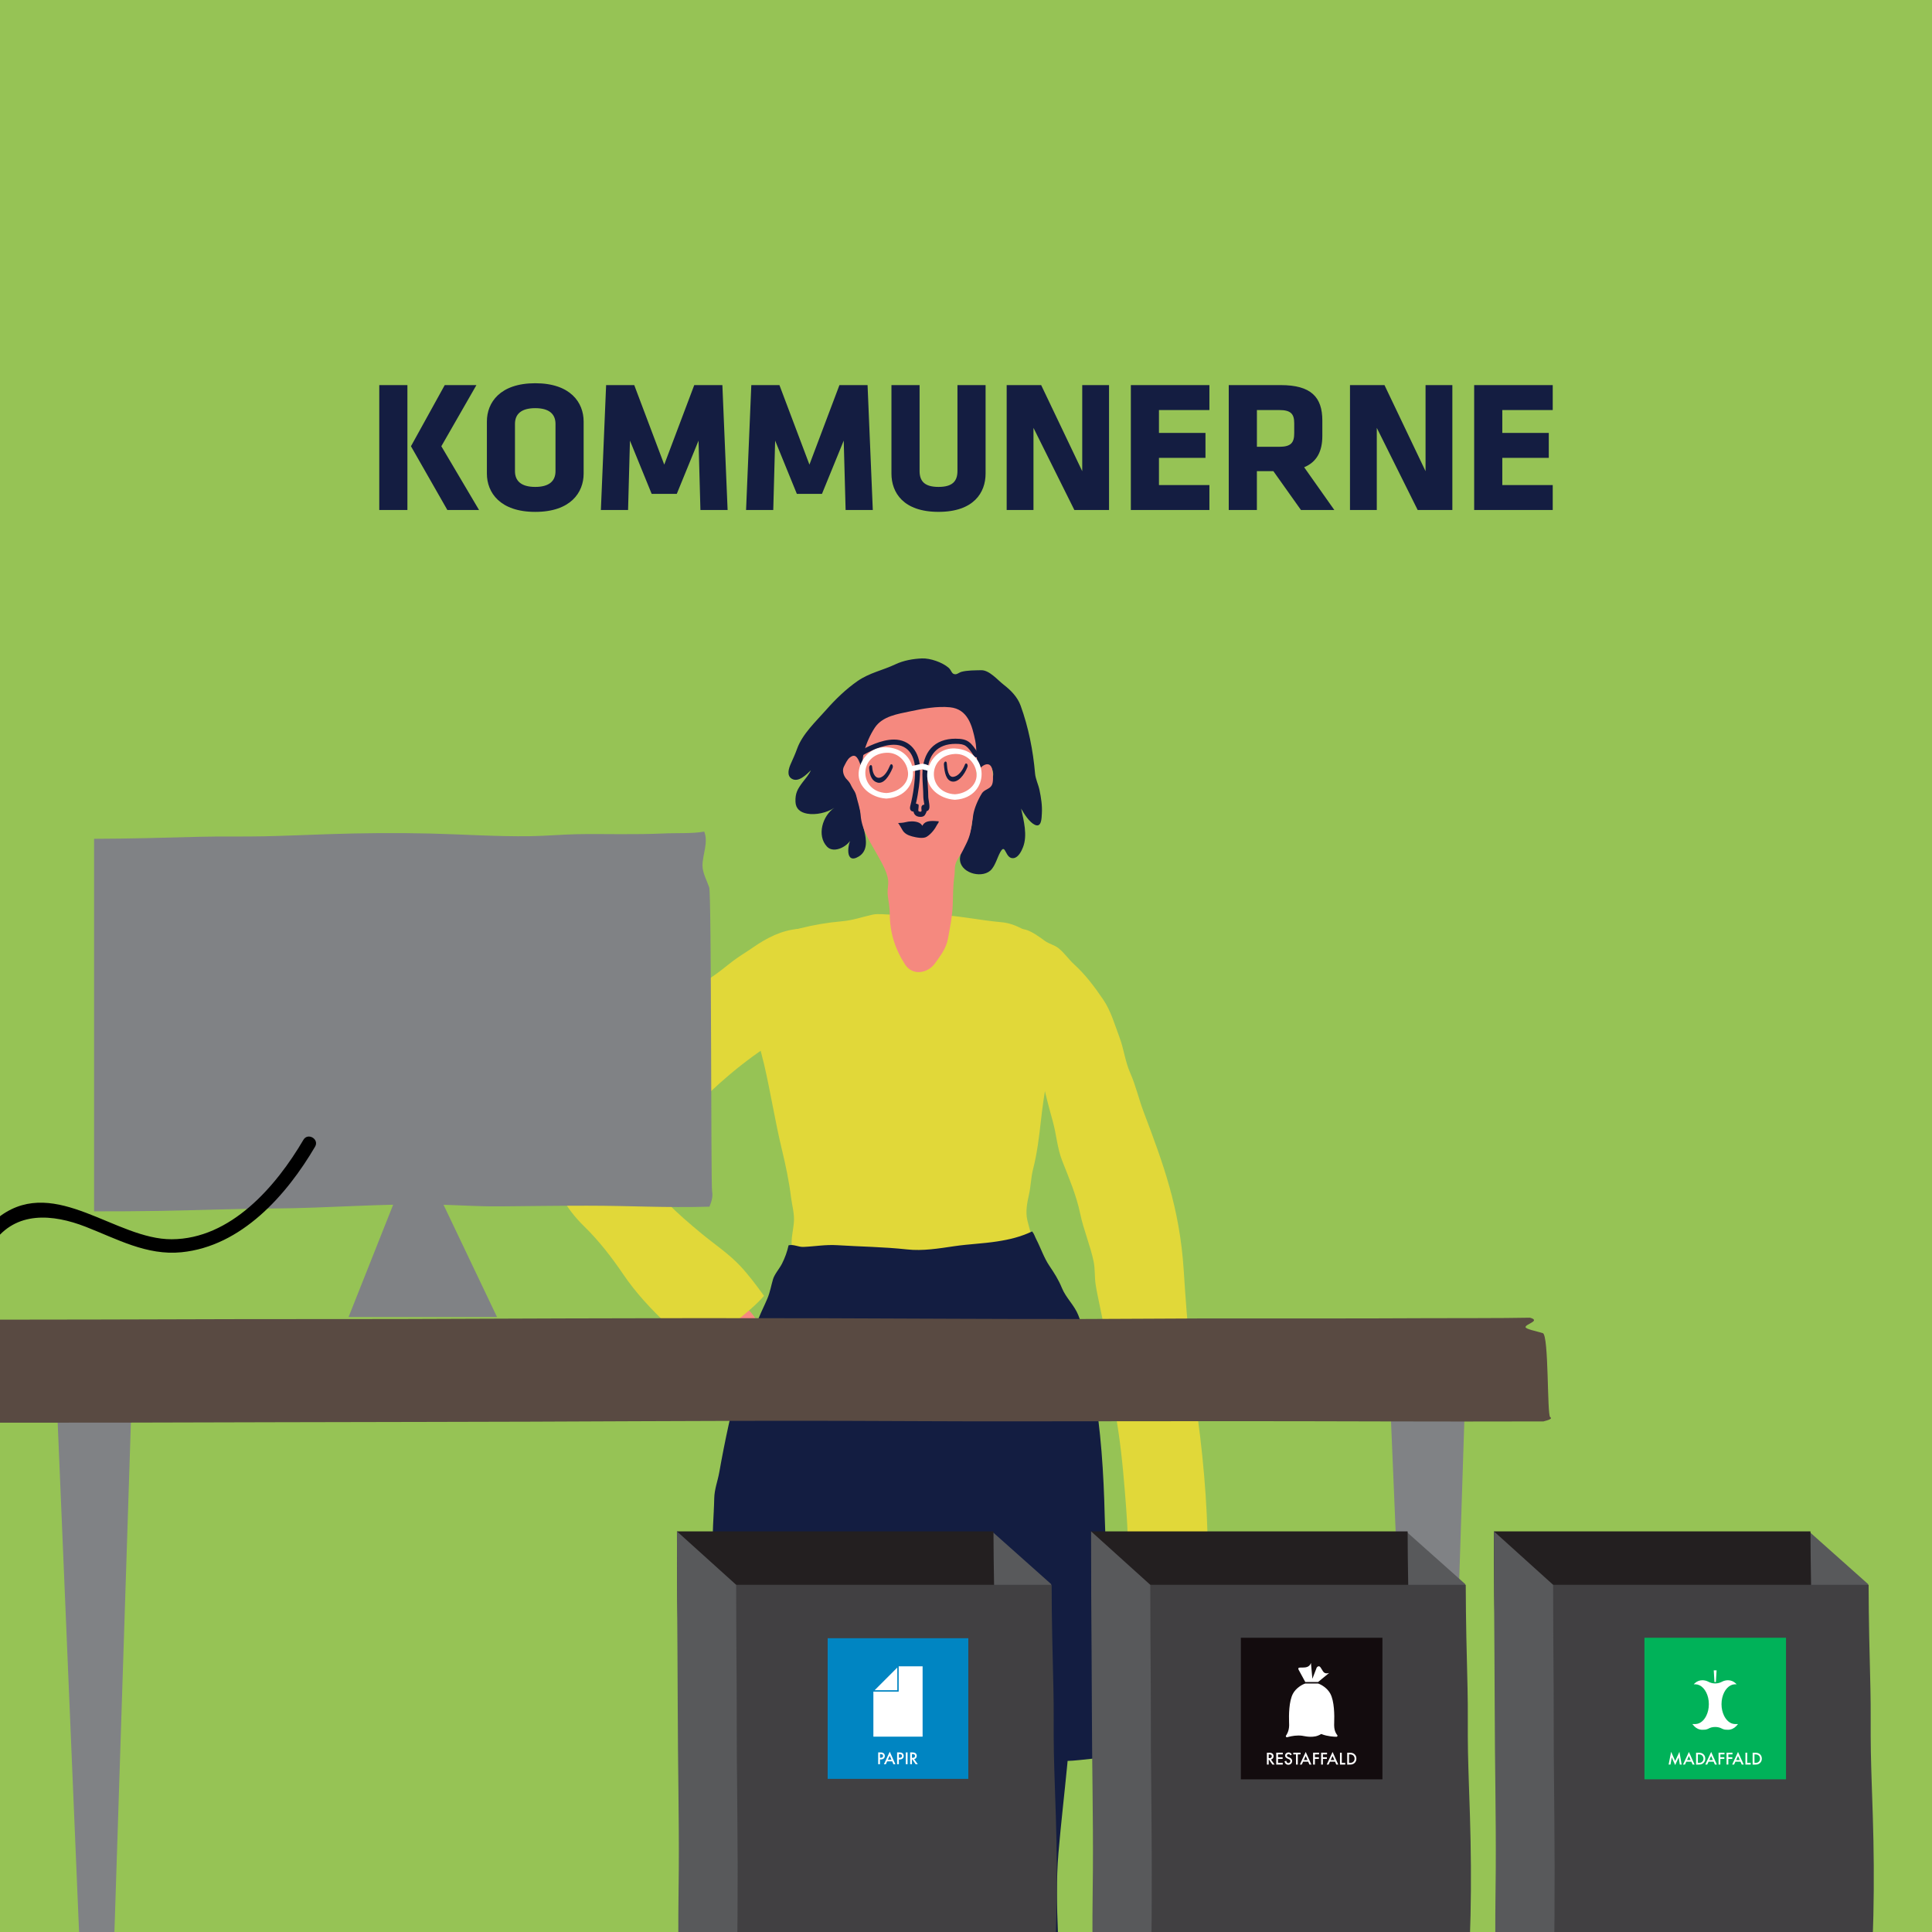 <?xml version="1.0" encoding="utf-8"?>
<!-- Generator: Adobe Illustrator 24.0.2, SVG Export Plug-In . SVG Version: 6.00 Build 0)  -->
<svg version="1.1" id="Layer_1" xmlns="http://www.w3.org/2000/svg" xmlns:xlink="http://www.w3.org/1999/xlink" x="0px" y="0px"
	 viewBox="0 0 800 800" style="enable-background:new 0 0 800 800;" xml:space="preserve">
<style type="text/css">
	.st0{clip-path:url(#SVGID_2_);fill:#96C355;}
	.st1{clip-path:url(#SVGID_2_);}
	.st2{clip-path:url(#SVGID_4_);fill:#FED7A9;}
	.st3{clip-path:url(#SVGID_4_);fill:#B47443;}
	.st4{clip-path:url(#SVGID_4_);fill:#3C2415;}
	.st5{clip-path:url(#SVGID_4_);fill:#537A38;}
	.st6{clip-path:url(#SVGID_4_);fill:#5A452D;}
	.st7{clip-path:url(#SVGID_4_);fill:#D5C772;}
	.st8{clip-path:url(#SVGID_4_);fill:#F8EFA6;}
	.st9{clip-path:url(#SVGID_4_);fill:#745E2D;}
	.st10{clip-path:url(#SVGID_4_);fill:#7F5121;}
	.st11{clip-path:url(#SVGID_4_);fill:#E1D839;}
	.st12{clip-path:url(#SVGID_6_);fill:#141D41;}
	.st13{clip-path:url(#SVGID_8_);}
	.st14{clip-path:url(#SVGID_10_);fill:#96C355;}
	.st15{clip-path:url(#SVGID_10_);}
	.st16{clip-path:url(#SVGID_12_);fill:#141D41;}
	.st17{clip-path:url(#SVGID_14_);fill:#141D41;}
	.st18{clip-path:url(#SVGID_16_);fill:#141D41;}
	.st19{filter:url(#Adobe_OpacityMaskFilter);}
	.st20{clip-path:url(#SVGID_16_);}
	.st21{clip-path:url(#SVGID_16_);mask:url(#SVGID_17_);}
	.st22{opacity:0.38;clip-path:url(#SVGID_21_);}
	.st23{clip-path:url(#SVGID_10_);fill:#1E2140;}
	.st24{clip-path:url(#SVGID_23_);fill:#FFFFFF;}
	.st25{clip-path:url(#SVGID_25_);fill:#FFFFFF;}
	.st26{clip-path:url(#SVGID_27_);}
	.st27{clip-path:url(#SVGID_29_);fill:#96C355;}
	.st28{clip-path:url(#SVGID_29_);}
	.st29{opacity:0.4;clip-path:url(#SVGID_31_);}
	.st30{clip-path:url(#SVGID_33_);}
	.st31{clip-path:url(#SVGID_35_);fill:#9FCD5A;}
	.st32{clip-path:url(#SVGID_31_);fill:#121C41;}
	.st33{clip-path:url(#SVGID_31_);fill:#131D41;}
	.st34{clip-path:url(#SVGID_37_);}
	.st35{clip-path:url(#SVGID_39_);fill:#9FCD5A;}
	.st36{clip-path:url(#SVGID_31_);fill:#FFFFFF;}
	.st37{clip-path:url(#SVGID_31_);fill:#F5897F;}
	.st38{clip-path:url(#SVGID_31_);fill:#E1D839;}
	.st39{clip-path:url(#SVGID_31_);fill:#66A9A9;}
	.st40{clip-path:url(#SVGID_31_);fill:#A97C50;}
	.st41{clip-path:url(#SVGID_31_);fill:#754368;}
	.st42{clip-path:url(#SVGID_31_);fill:#161E42;}
	.st43{clip-path:url(#SVGID_31_);fill:#FEFDFD;}
	.st44{clip-path:url(#SVGID_31_);fill:#EE6439;}
	.st45{clip-path:url(#SVGID_31_);fill:#70B9B8;}
	.st46{opacity:0.4;clip-path:url(#SVGID_41_);}
	.st47{clip-path:url(#SVGID_43_);}
	.st48{clip-path:url(#SVGID_45_);fill:#9FCD5A;}
	.st49{clip-path:url(#SVGID_41_);fill:#121C41;}
	.st50{clip-path:url(#SVGID_41_);fill:#131D41;}
	.st51{clip-path:url(#SVGID_47_);}
	.st52{clip-path:url(#SVGID_49_);fill:#9FCD5A;}
	.st53{clip-path:url(#SVGID_41_);fill:#FFFFFF;}
	.st54{clip-path:url(#SVGID_41_);fill:#F5897F;}
	.st55{clip-path:url(#SVGID_41_);fill:#E1D839;}
	.st56{clip-path:url(#SVGID_41_);fill:#66A9A9;}
	.st57{clip-path:url(#SVGID_41_);fill:#A97C50;}
	.st58{clip-path:url(#SVGID_41_);fill:#754368;}
	.st59{clip-path:url(#SVGID_41_);fill:#161E42;}
	.st60{clip-path:url(#SVGID_41_);fill:#FEFDFD;}
	.st61{clip-path:url(#SVGID_41_);fill:#EE6439;}
	.st62{clip-path:url(#SVGID_41_);fill:#70B9B8;}
	.st63{clip-path:url(#SVGID_51_);fill:#141D41;}
	.st64{clip-path:url(#SVGID_53_);}
	.st65{clip-path:url(#SVGID_55_);fill:#96C355;}
	.st66{clip-path:url(#SVGID_55_);}
	.st67{filter:url(#Adobe_OpacityMaskFilter_1_);}
	.st68{clip-path:url(#SVGID_57_);}
	.st69{clip-path:url(#SVGID_57_);mask:url(#SVGID_58_);}
	.st70{opacity:0.38;clip-path:url(#SVGID_62_);}
	.st71{clip-path:url(#SVGID_55_);fill:#1E2140;}
	.st72{clip-path:url(#SVGID_64_);fill:#FFFFFF;}
	.st73{clip-path:url(#SVGID_66_);fill:#FFFFFF;}
	.st74{clip-path:url(#SVGID_66_);fill:#141D41;}
	.st75{clip-path:url(#SVGID_68_);fill:#141D41;}
	.st76{clip-path:url(#SVGID_70_);fill:#141D41;}
	.st77{clip-path:url(#SVGID_72_);fill:#96C355;}
	.st78{clip-path:url(#SVGID_72_);}
	.st79{clip-path:url(#SVGID_74_);fill:#141D41;}
	.st80{clip-path:url(#SVGID_76_);fill:#E6E7E8;}
	.st81{clip-path:url(#SVGID_76_);fill:#131D41;}
	.st82{clip-path:url(#SVGID_76_);fill:#FFFFFF;}
	.st83{clip-path:url(#SVGID_76_);fill:none;stroke:#BE1E2D;stroke-width:28.219;stroke-miterlimit:10;}
	.st84{clip-path:url(#SVGID_78_);}
	.st85{clip-path:url(#SVGID_80_);fill:#96C355;}
	.st86{clip-path:url(#SVGID_80_);}
	.st87{clip-path:url(#SVGID_82_);fill:#141D41;}
	.st88{clip-path:url(#SVGID_84_);fill:#141D41;}
	.st89{clip-path:url(#SVGID_86_);fill:#141D41;}
	.st90{filter:url(#Adobe_OpacityMaskFilter_2_);}
	.st91{clip-path:url(#SVGID_86_);}
	.st92{clip-path:url(#SVGID_86_);mask:url(#SVGID_87_);}
	.st93{opacity:0.38;clip-path:url(#SVGID_91_);}
	.st94{clip-path:url(#SVGID_80_);fill:#1E2140;}
	.st95{clip-path:url(#SVGID_93_);fill:#FFFFFF;}
	.st96{clip-path:url(#SVGID_95_);fill:#FFFFFF;}
	.st97{clip-path:url(#SVGID_97_);fill:#96C355;}
	.st98{clip-path:url(#SVGID_97_);}
	.st99{clip-path:url(#SVGID_99_);fill:#141D41;}
	.st100{clip-path:url(#SVGID_101_);fill:#131D41;}
	.st101{clip-path:url(#SVGID_101_);fill:#F5897F;}
	.st102{clip-path:url(#SVGID_101_);fill:#E1D839;}
	.st103{clip-path:url(#SVGID_101_);fill:#FFFFFF;}
	.st104{clip-path:url(#SVGID_101_);fill:#808285;}
	.st105{clip-path:url(#SVGID_101_);fill:#594A42;}
	.st106{clip-path:url(#SVGID_103_);}
	.st107{clip-path:url(#SVGID_105_);fill:#58595B;}
	.st108{clip-path:url(#SVGID_105_);fill:#231F20;}
	.st109{clip-path:url(#SVGID_105_);fill:#414042;}
	.st110{clip-path:url(#SVGID_97_);fill:#0085C2;}
	.st111{clip-path:url(#SVGID_107_);fill:#FFFFFF;}
	.st112{clip-path:url(#SVGID_107_);fill:#130C0E;}
	.st113{clip-path:url(#SVGID_107_);fill:#00B259;}
	.st114{clip-path:url(#SVGID_107_);fill:#9CD2A5;}
	.st115{clip-path:url(#SVGID_109_);}
	.st116{clip-path:url(#SVGID_111_);fill:#9FCD5A;}
	.st117{clip-path:url(#SVGID_111_);}
	.st118{clip-path:url(#SVGID_113_);fill:#141D41;}
	.st119{clip-path:url(#SVGID_115_);fill:#141D41;}
	.st120{clip-path:url(#SVGID_117_);fill:#141D41;}
	.st121{clip-path:url(#SVGID_119_);fill:#141D41;}
	.st122{filter:url(#Adobe_OpacityMaskFilter_3_);}
	.st123{clip-path:url(#SVGID_119_);}
	.st124{clip-path:url(#SVGID_119_);mask:url(#SVGID_120_);}
	.st125{opacity:0.38;clip-path:url(#SVGID_124_);}
	.st126{clip-path:url(#SVGID_111_);fill:#1E2140;}
	.st127{clip-path:url(#SVGID_126_);fill:#FFFFFF;}
	.st128{clip-path:url(#SVGID_128_);fill:#FFFFFF;}
	.st129{clip-path:url(#SVGID_130_);fill:#96C355;}
	.st130{clip-path:url(#SVGID_130_);}
	.st131{clip-path:url(#SVGID_132_);fill:#F5897F;}
	.st132{clip-path:url(#SVGID_132_);fill:#131D41;}
	.st133{clip-path:url(#SVGID_132_);fill:#58595B;}
	.st134{clip-path:url(#SVGID_132_);fill:#231F20;}
	.st135{clip-path:url(#SVGID_132_);fill:#414042;}
	.st136{clip-path:url(#SVGID_132_);fill:#130C0E;}
	.st137{clip-path:url(#SVGID_132_);fill:#FFFFFF;}
	.st138{clip-path:url(#SVGID_132_);fill:#70B9B8;}
	.st139{clip-path:url(#SVGID_132_);fill:#754368;}
	.st140{clip-path:url(#SVGID_132_);fill:#9FCD5A;}
	.st141{clip-path:url(#SVGID_132_);fill:#E1D839;}
	.st142{clip-path:url(#SVGID_132_);fill:#121C41;}
	.st143{clip-path:url(#SVGID_132_);fill:#00B259;}
	.st144{clip-path:url(#SVGID_132_);fill:#9CD2A5;}
	.st145{clip-path:url(#SVGID_132_);fill:#DD422B;}
	.st146{clip-path:url(#SVGID_130_);fill:#0085C2;}
	.st147{clip-path:url(#SVGID_134_);fill:#FFFFFF;}
	.st148{clip-path:url(#SVGID_134_);fill:#131D41;}
	.st149{clip-path:url(#SVGID_134_);fill:#F5897F;}
	.st150{clip-path:url(#SVGID_134_);fill:#F26537;}
	.st151{clip-path:url(#SVGID_134_);fill:#70B9B8;}
	.st152{clip-path:url(#SVGID_134_);fill:#121C41;}
	.st153{clip-path:url(#SVGID_136_);fill:#141D41;}
	.st154{clip-path:url(#SVGID_138_);}
	.st155{clip-path:url(#SVGID_140_);fill:#96C355;}
	.st156{clip-path:url(#SVGID_140_);}
	.st157{clip-path:url(#SVGID_142_);fill:#141D41;}
	.st158{clip-path:url(#SVGID_144_);fill:#141D41;}
	.st159{clip-path:url(#SVGID_146_);fill:#141D41;}
	.st160{clip-path:url(#SVGID_148_);fill:#141D41;}
	.st161{filter:url(#Adobe_OpacityMaskFilter_4_);}
	.st162{clip-path:url(#SVGID_148_);}
	.st163{clip-path:url(#SVGID_148_);mask:url(#SVGID_149_);}
	.st164{opacity:0.38;clip-path:url(#SVGID_153_);}
	.st165{clip-path:url(#SVGID_140_);fill:#1E2140;}
	.st166{clip-path:url(#SVGID_155_);fill:#FFFFFF;}
	.st167{clip-path:url(#SVGID_157_);fill:#FFFFFF;}
	.st168{clip-path:url(#SVGID_159_);fill:#96C355;}
	.st169{clip-path:url(#SVGID_159_);}
	.st170{clip-path:url(#SVGID_161_);fill:#B1D7D6;}
	.st171{clip-path:url(#SVGID_161_);fill:#131D41;}
	.st172{clip-path:url(#SVGID_161_);fill:#F5897F;}
	.st173{clip-path:url(#SVGID_161_);fill:#FFFFFF;}
	.st174{clip-path:url(#SVGID_161_);fill:#40AE49;}
	.st175{clip-path:url(#SVGID_161_);fill:#D19F2A;}
	.st176{clip-path:url(#SVGID_161_);fill:#C22033;}
	.st177{clip-path:url(#SVGID_161_);fill:#2D9A47;}
	.st178{clip-path:url(#SVGID_161_);fill:#48773C;}
	.st179{clip-path:url(#SVGID_161_);fill:#FDB714;}
	.st180{clip-path:url(#SVGID_161_);fill:#EF412A;}
	.st181{clip-path:url(#SVGID_161_);fill:#F99D25;}
	.st182{clip-path:url(#SVGID_161_);fill:#007DBB;}
	.st183{clip-path:url(#SVGID_161_);fill:#8F1838;}
	.st184{clip-path:url(#SVGID_161_);fill:#00ADD8;}
	.st185{clip-path:url(#SVGID_161_);fill:#F36E24;}
	.st186{clip-path:url(#SVGID_161_);fill:#EA1C2D;}
	.st187{clip-path:url(#SVGID_161_);fill:#E01A83;}
	.st188{clip-path:url(#SVGID_161_);fill:#1A3668;}
	.st189{clip-path:url(#SVGID_161_);fill:#CD8B2A;}
	.st190{clip-path:url(#SVGID_161_);fill:#00558A;}
	.st191{clip-path:url(#SVGID_161_);fill:#010101;}
	.st192{clip-path:url(#SVGID_161_);fill:#E6E7E8;}
	.st193{clip-path:url(#SVGID_161_);fill:#27AAE1;}
	.st194{clip-path:url(#SVGID_165_);fill:#141D41;}
	.st195{clip-path:url(#SVGID_167_);}
	.st196{clip-path:url(#SVGID_169_);fill:#96C355;}
	.st197{clip-path:url(#SVGID_169_);}
	.st198{clip-path:url(#SVGID_171_);fill:#141D41;}
	.st199{clip-path:url(#SVGID_173_);fill:#141D41;}
	.st200{clip-path:url(#SVGID_175_);fill:#141D41;}
	.st201{clip-path:url(#SVGID_177_);fill:#141D41;}
	.st202{filter:url(#Adobe_OpacityMaskFilter_5_);}
	.st203{clip-path:url(#SVGID_177_);}
	.st204{clip-path:url(#SVGID_177_);mask:url(#SVGID_178_);}
	.st205{opacity:0.38;clip-path:url(#SVGID_182_);}
	.st206{clip-path:url(#SVGID_169_);fill:#1E2140;}
	.st207{clip-path:url(#SVGID_184_);fill:#FFFFFF;}
	.st208{clip-path:url(#SVGID_186_);fill:#FFFFFF;}
	.st209{clip-path:url(#SVGID_188_);}
	.st210{clip-path:url(#SVGID_190_);fill:#96C355;}
	.st211{clip-path:url(#SVGID_190_);}
	.st212{clip-path:url(#SVGID_192_);fill:#141D41;}
	.st213{clip-path:url(#SVGID_194_);fill:#141D41;}
	.st214{clip-path:url(#SVGID_196_);fill:#141D41;}
	.st215{filter:url(#Adobe_OpacityMaskFilter_6_);}
	.st216{clip-path:url(#SVGID_198_);}
	.st217{clip-path:url(#SVGID_198_);mask:url(#SVGID_199_);}
	.st218{opacity:0.38;clip-path:url(#SVGID_203_);}
	.st219{clip-path:url(#SVGID_190_);fill:#1E2140;}
	.st220{clip-path:url(#SVGID_205_);fill:#FFFFFF;}
	.st221{clip-path:url(#SVGID_207_);fill:#FFFFFF;}
	.st222{clip-path:url(#SVGID_209_);fill:#96C355;}
	.st223{clip-path:url(#SVGID_209_);fill:#537A38;}
	.st224{clip-path:url(#SVGID_209_);}
	.st225{clip-path:url(#SVGID_211_);fill:#537A38;}
	.st226{clip-path:url(#SVGID_213_);fill:#537A38;}
	.st227{clip-path:url(#SVGID_209_);fill:#E1D839;}
	.st228{clip-path:url(#SVGID_209_);fill:#E2DB81;}
	.st229{clip-path:url(#SVGID_215_);fill:#141D41;}
	.st230{clip-path:url(#SVGID_217_);fill:#96C355;}
	.st231{clip-path:url(#SVGID_217_);fill:#141D41;}
	.st232{clip-path:url(#SVGID_217_);}
	.st233{clip-path:url(#SVGID_219_);fill:#F5897F;}
	.st234{clip-path:url(#SVGID_219_);fill:none;stroke:#262A53;stroke-width:2.111;stroke-linejoin:round;stroke-miterlimit:10;}
	.st235{clip-path:url(#SVGID_219_);fill:#131D41;}
	.st236{clip-path:url(#SVGID_219_);fill:#121C41;}
	.st237{clip-path:url(#SVGID_219_);fill:#FFFFFF;}
	.st238{clip-path:url(#SVGID_219_);fill:#262A53;}
	.st239{clip-path:url(#SVGID_219_);fill:#F26537;}
	.st240{clip-path:url(#SVGID_219_);fill:#414042;}
	.st241{clip-path:url(#SVGID_219_);fill:#A7A9AC;}
	.st242{clip-path:url(#SVGID_221_);fill:#F5897F;}
	.st243{clip-path:url(#SVGID_221_);fill:none;stroke:#262A53;stroke-width:2.391;stroke-linejoin:round;stroke-miterlimit:10;}
	.st244{clip-path:url(#SVGID_221_);fill:#131D41;}
	.st245{clip-path:url(#SVGID_221_);fill:#121C41;}
	.st246{clip-path:url(#SVGID_221_);fill:#FFFFFF;}
	.st247{clip-path:url(#SVGID_221_);fill:#262A53;}
	.st248{clip-path:url(#SVGID_221_);fill:#F26537;}
	.st249{clip-path:url(#SVGID_221_);fill:#414042;}
	.st250{clip-path:url(#SVGID_221_);fill:#A7A9AC;}
	.st251{clip-path:url(#SVGID_223_);}
	.st252{clip-path:url(#SVGID_225_);fill:#96C355;}
	.st253{clip-path:url(#SVGID_225_);fill:#141D41;}
	.st254{clip-path:url(#SVGID_225_);}
	.st255{clip-path:url(#SVGID_227_);fill:#141D41;}
	.st256{clip-path:url(#SVGID_229_);fill:#141D41;}
	.st257{clip-path:url(#SVGID_231_);fill:#141D41;}
	.st258{clip-path:url(#SVGID_233_);fill:#141D41;}
	.st259{filter:url(#Adobe_OpacityMaskFilter_7_);}
	.st260{clip-path:url(#SVGID_233_);}
	.st261{clip-path:url(#SVGID_233_);mask:url(#SVGID_234_);}
	.st262{opacity:0.38;clip-path:url(#SVGID_238_);}
	.st263{clip-path:url(#SVGID_225_);fill:#1E2140;}
	.st264{clip-path:url(#SVGID_240_);fill:#FFFFFF;}
	.st265{clip-path:url(#SVGID_242_);fill:#FFFFFF;}
	.st266{clip-path:url(#SVGID_244_);fill:#96C355;}
	.st267{clip-path:url(#SVGID_244_);fill:#1A3668;}
	.st268{clip-path:url(#SVGID_244_);fill:#FFFFFF;}
	.st269{clip-path:url(#SVGID_244_);}
	.st270{clip-path:url(#SVGID_246_);fill:#FFFFFF;}
	.st271{clip-path:url(#SVGID_246_);fill:#B1D7D6;}
	.st272{clip-path:url(#SVGID_246_);fill:#131D41;}
	.st273{clip-path:url(#SVGID_246_);fill:#F5897F;}
	.st274{clip-path:url(#SVGID_246_);fill:#161E42;}
	.st275{clip-path:url(#SVGID_246_);fill:#FEFDFD;}
	.st276{clip-path:url(#SVGID_246_);fill:#A5939F;}
	.st277{clip-path:url(#SVGID_246_);fill:#FBB040;}
	.st278{clip-path:url(#SVGID_246_);fill:#F26537;}
	.st279{clip-path:url(#SVGID_244_);fill:#FDB714;}
	.st280{clip-path:url(#SVGID_248_);fill:#FFFFFF;}
	.st281{clip-path:url(#SVGID_248_);fill:#FBB040;}
	.st282{clip-path:url(#SVGID_248_);fill:#F26537;}
	.st283{clip-path:url(#SVGID_248_);fill:#131D41;}
	.st284{clip-path:url(#SVGID_248_);fill:#9FCD5A;}
	.st285{clip-path:url(#SVGID_248_);fill:#8B5E3C;}
	.st286{clip-path:url(#SVGID_244_);fill:#8F1838;}
	.st287{clip-path:url(#SVGID_250_);fill:#FFFFFF;}
	.st288{clip-path:url(#SVGID_250_);fill:#8B5E3C;}
	.st289{clip-path:url(#SVGID_250_);fill:#9FCD5A;}
	.st290{clip-path:url(#SVGID_250_);fill:#B1D7D6;}
	.st291{clip-path:url(#SVGID_250_);fill:#131D41;}
	.st292{clip-path:url(#SVGID_250_);fill:#79BBBB;}
	.st293{clip-path:url(#SVGID_250_);fill:#48773C;}
	.st294{clip-path:url(#SVGID_250_);fill:#754368;}
	.st295{clip-path:url(#SVGID_250_);fill:#FBB040;}
	.st296{clip-path:url(#SVGID_250_);fill:#CD8B2A;}
	.st297{clip-path:url(#SVGID_250_);fill:#E1D839;}
	.st298{clip-path:url(#SVGID_250_);fill:#F5897F;}
	.st299{clip-path:url(#SVGID_244_);fill:#F36E24;}
	.st300{clip-path:url(#SVGID_252_);fill:#FFFFFF;}
	.st301{clip-path:url(#SVGID_252_);fill:#F5897F;}
	.st302{clip-path:url(#SVGID_252_);fill:#E1D839;}
	.st303{clip-path:url(#SVGID_252_);fill:#131D41;}
	.st304{clip-path:url(#SVGID_252_);fill:#79BBBB;}
	.st305{clip-path:url(#SVGID_252_);fill:#00ADD8;}
	.st306{clip-path:url(#SVGID_252_);fill:#FBB040;}
	.st307{clip-path:url(#SVGID_252_);fill:#161E42;}
	.st308{clip-path:url(#SVGID_252_);fill:#FEFDFD;}
	.st309{clip-path:url(#SVGID_252_);fill:#EE6439;}
	.st310{clip-path:url(#SVGID_244_);fill:#F99D25;}
	.st311{clip-path:url(#SVGID_254_);fill:#FFFFFF;}
	.st312{clip-path:url(#SVGID_256_);}
	.st313{clip-path:url(#SVGID_258_);fill:#96C355;}
	.st314{clip-path:url(#SVGID_258_);}
	.st315{clip-path:url(#SVGID_260_);fill:#141D41;}
	.st316{clip-path:url(#SVGID_262_);fill:#141D41;}
	.st317{clip-path:url(#SVGID_264_);fill:#141D41;}
	.st318{clip-path:url(#SVGID_266_);fill:#141D41;}
	.st319{clip-path:url(#SVGID_268_);fill:#141D41;}
	.st320{filter:url(#Adobe_OpacityMaskFilter_8_);}
	.st321{clip-path:url(#SVGID_268_);}
	.st322{clip-path:url(#SVGID_268_);mask:url(#SVGID_269_);}
	.st323{opacity:0.38;clip-path:url(#SVGID_273_);}
	.st324{clip-path:url(#SVGID_258_);fill:#1E2140;}
	.st325{clip-path:url(#SVGID_275_);fill:#FFFFFF;}
	.st326{clip-path:url(#SVGID_277_);fill:#FFFFFF;}
	.st327{clip-path:url(#SVGID_279_);}
	.st328{clip-path:url(#SVGID_281_);fill:#96C355;}
	.st329{clip-path:url(#SVGID_281_);fill:#D1D3D4;}
	.st330{clip-path:url(#SVGID_281_);fill:#B69748;}
	.st331{clip-path:url(#SVGID_281_);fill:#A78B41;}
	.st332{clip-path:url(#SVGID_281_);fill:#987E3B;}
	.st333{clip-path:url(#SVGID_281_);}
	.st334{clip-path:url(#SVGID_283_);fill:#FED7A9;}
	.st335{clip-path:url(#SVGID_283_);fill:#B47443;}
	.st336{clip-path:url(#SVGID_283_);fill:#3C2415;}
	.st337{clip-path:url(#SVGID_283_);fill:#537A38;}
	.st338{clip-path:url(#SVGID_283_);fill:#5A452D;}
	.st339{clip-path:url(#SVGID_283_);fill:#D5C772;}
	.st340{clip-path:url(#SVGID_283_);fill:#F8EFA6;}
	.st341{clip-path:url(#SVGID_283_);fill:#A97C50;}
	.st342{clip-path:url(#SVGID_283_);fill:#7F5121;}
	.st343{clip-path:url(#SVGID_283_);fill:#E2D533;}
	.st344{clip-path:url(#SVGID_283_);fill-rule:evenodd;clip-rule:evenodd;fill:#C6C5C5;}
	.st345{clip-path:url(#SVGID_283_);fill-rule:evenodd;clip-rule:evenodd;fill:#E1E5E5;}
	.st346{clip-path:url(#SVGID_283_);fill-rule:evenodd;clip-rule:evenodd;fill:#3F5669;}
	.st347{clip-path:url(#SVGID_283_);fill-rule:evenodd;clip-rule:evenodd;fill:#DBE2E3;}
	.st348{clip-path:url(#SVGID_283_);fill-rule:evenodd;clip-rule:evenodd;fill:#BAC5C6;}
	.st349{clip-path:url(#SVGID_283_);fill-rule:evenodd;clip-rule:evenodd;fill:#E5EAEC;}
	.st350{clip-path:url(#SVGID_283_);fill-rule:evenodd;clip-rule:evenodd;fill:#B9C4C6;}
	.st351{clip-path:url(#SVGID_283_);fill-rule:evenodd;clip-rule:evenodd;fill:#DAE1E3;}
	.st352{clip-path:url(#SVGID_283_);fill-rule:evenodd;clip-rule:evenodd;fill:#B7B9BB;}
	.st353{clip-path:url(#SVGID_283_);fill-rule:evenodd;clip-rule:evenodd;fill:#F2F8F9;}
	.st354{clip-path:url(#SVGID_283_);fill-rule:evenodd;clip-rule:evenodd;fill:#DAE8EC;}
	.st355{clip-path:url(#SVGID_283_);fill-rule:evenodd;clip-rule:evenodd;fill:#FFFFFF;}
	.st356{clip-path:url(#SVGID_283_);fill-rule:evenodd;clip-rule:evenodd;fill:#537A38;}
	.st357{clip-path:url(#SVGID_283_);fill-rule:evenodd;clip-rule:evenodd;fill:#AFCDC9;}
	.st358{clip-path:url(#SVGID_283_);fill-rule:evenodd;clip-rule:evenodd;fill:#EF452A;}
	.st359{clip-path:url(#SVGID_283_);fill-rule:evenodd;clip-rule:evenodd;fill:#FCCAA6;}
	.st360{clip-path:url(#SVGID_283_);fill-rule:evenodd;clip-rule:evenodd;fill:#CA2527;}
	.st361{clip-path:url(#SVGID_283_);fill-rule:evenodd;clip-rule:evenodd;fill:#A3B4C2;}
	.st362{clip-path:url(#SVGID_283_);fill-rule:evenodd;clip-rule:evenodd;fill:#E41E26;}
	.st363{clip-path:url(#SVGID_283_);fill:#58595B;}
	.st364{clip-path:url(#SVGID_283_);fill:#131D41;}
	.st365{opacity:0.6;clip-path:url(#SVGID_283_);}
	.st366{clip-path:url(#SVGID_285_);}
	.st367{clip-path:url(#SVGID_287_);fill:#353535;}
	.st368{clip-path:url(#SVGID_289_);}
	.st369{clip-path:url(#SVGID_291_);fill:#353535;}
	.st370{clip-path:url(#SVGID_293_);}
	.st371{clip-path:url(#SVGID_295_);fill:#353535;}
	
		.st372{clip-path:url(#SVGID_283_);fill:none;stroke:#FFFFFF;stroke-width:4.213;stroke-miterlimit:10;stroke-dasharray:56.764,56.764;}
	.st373{clip-path:url(#SVGID_297_);fill:#141D41;}
	.st374{clip-path:url(#SVGID_299_);}
	.st375{clip-path:url(#SVGID_301_);fill:#96C355;}
	.st376{clip-path:url(#SVGID_301_);}
	.st377{clip-path:url(#SVGID_303_);fill:#141D41;}
	.st378{clip-path:url(#SVGID_305_);fill:#141D41;}
	.st379{clip-path:url(#SVGID_307_);fill:#141D41;}
	.st380{clip-path:url(#SVGID_309_);fill:#141D41;}
	.st381{clip-path:url(#SVGID_311_);fill:#141D41;}
	.st382{filter:url(#Adobe_OpacityMaskFilter_9_);}
	.st383{clip-path:url(#SVGID_311_);}
	.st384{clip-path:url(#SVGID_311_);mask:url(#SVGID_312_);}
	.st385{opacity:0.38;clip-path:url(#SVGID_316_);}
	.st386{clip-path:url(#SVGID_301_);fill:#1E2140;}
	.st387{clip-path:url(#SVGID_318_);fill:#FFFFFF;}
	.st388{clip-path:url(#SVGID_320_);fill:#FFFFFF;}
	.st389{clip-path:url(#SVGID_322_);fill:#96C355;}
	.st390{clip-path:url(#SVGID_322_);}
	.st391{clip-path:url(#SVGID_324_);fill:#FBB042;}
	.st392{clip-path:url(#SVGID_326_);}
	.st393{clip-path:url(#SVGID_328_);fill:#FBB042;}
	.st394{clip-path:url(#SVGID_322_);fill:#414042;}
	.st395{clip-path:url(#SVGID_330_);fill:#58595B;}
	.st396{clip-path:url(#SVGID_332_);fill:#58595B;}
	.st397{clip-path:url(#SVGID_334_);fill:#59585A;}
	.st398{clip-path:url(#SVGID_336_);fill:#59585A;}
	.st399{clip-path:url(#SVGID_338_);fill:#FBB040;}
	.st400{clip-path:url(#SVGID_340_);}
	.st401{clip-path:url(#SVGID_342_);fill:#FBB040;}
	.st402{clip-path:url(#SVGID_344_);fill:#FBB042;}
	.st403{clip-path:url(#SVGID_346_);fill:#FBB042;}
	.st404{clip-path:url(#SVGID_348_);fill:#F7941D;}
	.st405{clip-path:url(#SVGID_350_);}
	.st406{clip-path:url(#SVGID_352_);fill:#F7941D;}
	.st407{clip-path:url(#SVGID_354_);fill:#F89520;}
	.st408{clip-path:url(#SVGID_356_);}
	.st409{clip-path:url(#SVGID_358_);fill:#F89520;}
	.st410{clip-path:url(#SVGID_360_);fill:#FBB042;}
	.st411{clip-path:url(#SVGID_362_);}
	.st412{clip-path:url(#SVGID_364_);fill:#FBB042;}
	.st413{clip-path:url(#SVGID_322_);fill:#FBB042;}
	.st414{clip-path:url(#SVGID_366_);fill:#59585A;}
	.st415{clip-path:url(#SVGID_368_);}
	.st416{clip-path:url(#SVGID_370_);fill:#59585A;}
	.st417{clip-path:url(#SVGID_322_);fill:#231F20;}
	.st418{clip-path:url(#SVGID_372_);fill:#B2E0F1;}
	.st419{clip-path:url(#SVGID_374_);fill:#B2E0F1;}
	.st420{clip-path:url(#SVGID_376_);fill:#B2DFEF;}
	.st421{clip-path:url(#SVGID_378_);fill:#B2DFEF;}
	.st422{clip-path:url(#SVGID_380_);fill:#B2E0F1;}
	.st423{clip-path:url(#SVGID_382_);fill:#B2E0F1;}
	.st424{clip-path:url(#SVGID_384_);fill:#231F20;}
	.st425{clip-path:url(#SVGID_386_);fill:#231F20;}
	.st426{clip-path:url(#SVGID_388_);fill:#FBB042;}
	.st427{clip-path:url(#SVGID_390_);fill:#FBB042;}
	.st428{clip-path:url(#SVGID_392_);fill:#F89520;}
	.st429{clip-path:url(#SVGID_394_);fill:#F89520;}
	.st430{clip-path:url(#SVGID_396_);fill:#59585A;}
	.st431{clip-path:url(#SVGID_398_);}
	.st432{clip-path:url(#SVGID_400_);fill:#59585A;}
	.st433{clip-path:url(#SVGID_402_);fill:#FBB042;}
	.st434{clip-path:url(#SVGID_404_);fill:#FBB042;}
	.st435{clip-path:url(#SVGID_406_);fill:#59585A;}
	.st436{clip-path:url(#SVGID_408_);}
	.st437{clip-path:url(#SVGID_410_);fill:#59585A;}
	.st438{clip-path:url(#SVGID_412_);fill:#F26537;}
	.st439{clip-path:url(#SVGID_412_);fill:#121B41;}
	.st440{clip-path:url(#SVGID_412_);fill:#414042;}
	.st441{clip-path:url(#SVGID_412_);fill:#F58A7E;}
	.st442{clip-path:url(#SVGID_412_);fill:#A7A9AC;}
	.st443{clip-path:url(#SVGID_414_);fill:#F26537;}
	.st444{clip-path:url(#SVGID_414_);fill:#131D41;}
	.st445{clip-path:url(#SVGID_416_);fill:#141D41;}
	.st446{clip-path:url(#SVGID_418_);}
	.st447{clip-path:url(#SVGID_420_);fill:#96C355;}
	.st448{clip-path:url(#SVGID_420_);}
	.st449{clip-path:url(#SVGID_422_);fill:#141D41;}
	.st450{clip-path:url(#SVGID_424_);fill:#141D41;}
	.st451{clip-path:url(#SVGID_426_);fill:#141D41;}
	.st452{clip-path:url(#SVGID_428_);fill:#141D41;}
	.st453{filter:url(#Adobe_OpacityMaskFilter_10_);}
	.st454{clip-path:url(#SVGID_428_);}
	.st455{clip-path:url(#SVGID_428_);mask:url(#SVGID_429_);}
	.st456{opacity:0.38;clip-path:url(#SVGID_433_);}
	.st457{clip-path:url(#SVGID_420_);fill:#1E2140;}
	.st458{clip-path:url(#SVGID_435_);fill:#FFFFFF;}
	.st459{clip-path:url(#SVGID_437_);fill:#FFFFFF;}
	.st460{clip-path:url(#SVGID_439_);fill:#96C355;}
	.st461{clip-path:url(#SVGID_439_);}
	.st462{clip-path:url(#SVGID_441_);fill:#131D41;}
	.st463{clip-path:url(#SVGID_441_);fill:#808285;}
	.st464{clip-path:url(#SVGID_441_);fill:#231F20;}
	.st465{clip-path:url(#SVGID_441_);fill:#6A3B5F;}
	.st466{clip-path:url(#SVGID_441_);fill:#754368;}
	.st467{clip-path:url(#SVGID_441_);fill:#414042;}
	.st468{clip-path:url(#SVGID_441_);fill:#79BBBB;}
	.st469{clip-path:url(#SVGID_441_);fill:#E1D839;}
	.st470{clip-path:url(#SVGID_441_);fill:#6D6E71;}
	.st471{clip-path:url(#SVGID_443_);fill:#141D41;}
	.st472{clip-path:url(#SVGID_445_);}
	.st473{clip-path:url(#SVGID_447_);fill:#96C355;}
	.st474{clip-path:url(#SVGID_447_);}
	.st475{clip-path:url(#SVGID_449_);fill:#141D41;}
	.st476{clip-path:url(#SVGID_451_);fill:#141D41;}
	.st477{clip-path:url(#SVGID_453_);fill:#141D41;}
	.st478{clip-path:url(#SVGID_455_);fill:#141D41;}
	.st479{clip-path:url(#SVGID_457_);fill:#141D41;}
	.st480{filter:url(#Adobe_OpacityMaskFilter_11_);}
	.st481{clip-path:url(#SVGID_457_);}
	.st482{clip-path:url(#SVGID_457_);mask:url(#SVGID_458_);}
	.st483{opacity:0.38;clip-path:url(#SVGID_462_);}
	.st484{clip-path:url(#SVGID_447_);fill:#1E2140;}
	.st485{clip-path:url(#SVGID_464_);fill:#FFFFFF;}
	.st486{clip-path:url(#SVGID_466_);fill:#FFFFFF;}
</style>
<g>
	<g>
		<defs>
			<rect id="SVGID_96_" width="800" height="800"/>
		</defs>
		<clipPath id="SVGID_2_">
			<use xlink:href="#SVGID_96_"  style="overflow:visible;"/>
		</clipPath>
		<rect class="st0" width="800" height="800"/>
		<g class="st1">
			<defs>
				<rect id="SVGID_98_" width="800" height="800"/>
			</defs>
			<clipPath id="SVGID_4_">
				<use xlink:href="#SVGID_98_"  style="overflow:visible;"/>
			</clipPath>
			<path style="clip-path:url(#SVGID_4_);fill:#141D41;" d="M642.95,211.18v-10.33h-20.88v-11.26h19.25v-10.33h-19.25v-9.47h20.88
				v-10.33h-32.53v51.71H642.95z M587.03,211.18h14.36v-51.71h-11.1v35.64l-17-35.64H559v51.71h11.1v-34.01L587.03,211.18z
				 M535.91,179.34c0,3.88-1.24,5.67-6.21,5.67h-9.24v-15.22h9.24c4.74,0,6.21,1.55,6.21,5.44V179.34z M538.7,211.18h13.82
				l-12.5-17.7c5.2-2.17,7.53-6.52,7.53-12.97v-6.37c0-9.71-4.66-14.68-17.24-14.68h-21.51v51.71h11.65V195.1h6.83L538.7,211.18z
				 M500.79,211.18v-10.33H479.9v-11.26h19.26v-10.33H479.9v-9.47h20.89v-10.33h-32.53v51.71H500.79z M444.87,211.18h14.36v-51.71
				h-11.1v35.64l-17-35.64h-14.29v51.71h11.1v-34.01L444.87,211.18z M396.46,159.46v35.56c0,4.19-2.02,6.6-7.84,6.6
				c-5.82,0-7.84-2.41-7.84-6.6v-35.56h-11.65v36.65c0,7.84,4.89,15.84,19.49,15.84c14.6,0,19.49-8,19.49-15.84v-36.65H396.46z
				 M329.96,204.5h10.4l9.01-22.05l0.78,28.73h11.26l-2.17-51.71h-11.65l-12.42,32.92l-12.42-32.92h-11.65l-2.17,51.71h11.26
				l0.78-28.73L329.96,204.5z M269.84,204.5h10.4l9.01-22.05l0.78,28.73h11.26l-2.17-51.71h-11.65l-12.42,32.92l-12.42-32.92h-11.65
				l-2.17,51.71h11.26l0.78-28.73L269.84,204.5z M230.02,195.1c0,4.04-2.56,6.52-8.39,6.52c-5.82,0-8.39-2.48-8.39-6.52v-19.57
				c0-4.04,2.56-6.52,8.39-6.52c5.82,0,8.39,2.48,8.39,6.52V195.1z M241.67,174.53c0-7.84-5.44-15.84-20.03-15.84
				c-14.6,0-20.03,8-20.03,15.84v21.59c0,7.84,5.44,15.84,20.03,15.84c14.6,0,20.03-8,20.03-15.84V174.53z M185.24,211.18h13.12
				l-15.61-26.4l14.52-25.31h-13.12l-13.98,25.31L185.24,211.18z M157.05,211.18h11.65v-51.71h-11.65V211.18z"/>
		</g>
		<g class="st1">
			<defs>
				<rect id="SVGID_100_" y="272.52" width="776.47" height="527.48"/>
			</defs>
			<clipPath id="SVGID_6_">
				<use xlink:href="#SVGID_100_"  style="overflow:visible;"/>
			</clipPath>
			<path style="clip-path:url(#SVGID_6_);fill:#131D41;" d="M444.13,688.33c0.59-9.78,2.67-19.36,3.73-29.15
				c2.59-24.14,12.29-54.97-6.18-75.81c-7.1-8.01-23.69-6.51-33.46-5.5c-9,0.94-17.71,1-26.73,1.16
				c-9.02,0.16-17.97,1.76-26.97,2.34c-11.3,0.72-23.96-2.66-34.8,1.55c-9.7,3.76-9.5,14.96-10.92,23.5
				c-1.72,10.35-2.78,21.85-2.81,32.33c-0.02,7.58,0.72,14.22,1.52,21.57c1.12,10.15,1.25,20.11,3.12,30.1
				c2.93,15.65,3.57,31.58,3.47,47.45c-0.09,14.02,1.62,27.62,1.65,41.75c0.01,3.85-0.59,7.77-1.06,11.38
				c-0.73,5.54-0.84,11.02-0.44,16.51c0.42,5.79-1.01,11.59-1.01,17.41c0,5.92,0.01,11.84,0,17.76c-0.01,7.74,1.1,15.42,1.89,23.11
				c0.79,7.62,0.4,15.11,0.68,22.69c0.55,14.8,3.73,29.34,6.45,43.87c0.72,3.86,1.1,7.69,1.48,11.62c0.2,2.08,0.35,4.26,0.7,6.29
				c0.6,3.44,0.4,6.87,0.49,10.34c0.07,2.87-0.31,5.92,0.03,8.79c2.09,0.66,4.36,0.51,6.52,0.77c1.82,0.22,3.97,0.5,5.87,0.93
				c4.32,0.98,8.55,0.35,12.89,0.41c0.29-1.79,1.03-3.47,1.37-5.25c0.32-1.7,0.25-3.35,0.58-5.08c0.76-3.95,1.46-7.92,1.76-11.93
				c0.86-11.24,1.18-22.63,2.02-33.92c0.74-9.9,1.63-19.78,2.53-29.66c1.58-17.42,3.17-34.85,3.92-52.33
				c0.7-16.41-1.99-32.31-2.04-48.61c-0.03-10.86,0.18-21.89,2.5-32.36c1.21-5.45,2.1-10.96,3.15-16.47
				c1.47-7.67,3.34-15.21,5.15-22.74c2.2-9.12,2.42-18.84,3.96-28.09c1.66-9.98,4.19-20.95,6.39-32.23
				c-0.85,4.37,2.59,12.36,3.5,16.78c1.02,4.92,2.55,10.06,3.24,14.98c1.54,10.94-0.02,22.09,2.06,33.11
				c1.54,8.12,0.94,16.09,1.67,24.38c0.72,8.17,2.47,16.17,2.41,24.37c-0.06,8.17,0.89,16.86,0.05,24.96
				c-0.42,4.02-2.15,8.04-2.45,12.13c-0.71,9.4-2.52,18.49-1.95,28c0.25,4.14-0.07,7.52-0.31,11.56c-0.8,13.47,3.4,26.41,5.8,39.53
				c1.68,9.15,2.19,18.23,4.42,27.33c1,4.09,1.18,8.34,2.37,12.39c0.54,1.85,0.88,3.23,1.1,5.09c0.22,1.9,1.32,3.63,1.84,5.45
				c1,3.5,2.14,7.06,2.95,10.6c0.6,2.61,1.26,5.09,1.77,7.69c0.75,3.82,1.64,7.79,2.69,11.51c0.57,2.04,1.08,4.09,1.63,6.13
				c0.48,1.8,1,1.25,2.87,1.06c2.45-0.25,5.02,0.5,7.41,0.09c2.31-0.4,4.47-0.69,6.86-0.77c2.05-0.07,4.08-0.94,6.13-1.19
				c1.23-0.15,2.82,0.06,3.57-1.11c1.18-1.87-0.71-5.06-0.75-7.06c-0.08-3.41-0.17-6.83-0.24-10.24c-0.15-6.85-0.22-13.7-0.01-20.55
				c0.11-3.81,0.32-7.63,0.65-11.43c0.57-6.56-1.32-12.29-1.13-18.78c0.23-7.79,0.79-15.57,1.35-23.35
				c0.49-6.87-1.08-14.36-1.38-21.27c-0.31-7-0.44-14-0.43-21.01c0.02-21.58-2.77-44.07-0.94-65.9c2.07-24.52,5.78-48.6,5.68-73.6
				C443.96,691.88,444.02,690.1,444.13,688.33"/>
			<path style="clip-path:url(#SVGID_6_);fill:#F5897F;" d="M475.7,651.7c-0.7,2.49-1.44,4.8-2.41,7.21
				c-1.1,2.77-2.49,5.22-2.88,8.29c-0.39,3.01-0.76,6.01-1.03,9.06c-0.26,3.08-0.42,6.78-0.1,9.85c0.75,0.08,1.61-0.03,2.34-0.24
				c0.64-0.18,0.79-0.52,0.87-1.26c0.23-2.06,0.38-4.11,0.69-6.16c0.18-1.17,0.38-2.33,0.58-3.5c0.17-0.97,0.08-1.84,0.46-2.78
				c0.28-0.68,0.71-1.19,0.83-0.1c0.07,0.64,0.13,1.28,0.18,1.93c0.13,1.62,0.19,3.24,0.24,4.86c0.17,5.29,0.54,10.54,0.47,15.82
				c-0.01,0.68,0.04,1.35,0.05,2.04c0.01,0.62-0.05,1.26,0.05,1.88c0.05,0.26,0.12,0.49,0.13,0.75c0.01,0.29-0.14,0.59,0.04,0.86
				c0.25,0.38,1.12,0.13,1.47,0.13c0.22,0,1.89-0.09,1.92-0.18c0.22-0.56-0.01-1.53,0.03-2.15c0.07-1.19,0.12-2.38,0.16-3.57
				c0.04-1.05-0.06-2.01-0.11-3.05c-0.02-0.35,0.05-0.7,0.07-1.04c0.04-0.7,0.12-1.4,0.08-2.07c-0.06-1.1-0.07-2.2-0.13-3.3
				c-0.05-0.8-0.24-1.85-0.03-2.62c0.16-0.6,0.73-0.48,0.91,0.08c0.18,0.56,0.15,1.52,0.12,2.12c-0.07,1.55,0.16,3.1,0.21,4.64
				c0.05,1.62-0.11,3.24-0.12,4.86c-0.01,2.31,0.08,4.86,0.38,7.16c1.55,0.1,3.13,0.36,4.65,0.16c-0.19,0.02-0.09-3.8,0-4.32
				c0.27-1.67,0.36-3.68,0.14-5.39c-0.31-2.37,0.11-4.7,0.17-7.05c0.03-1.09,0.1-2.34,0.45-3.36c0.21-0.61,1.28-0.79,1.21,0.09
				c-0.42,4.91-0.51,9.83-0.31,14.73c0.09,0.77,0.13,2.07,0.31,3.35c0,0.01,3.13-0.49,3.41-0.54c0.39-0.07,1.14-0.04,1.36-0.38
				c0.24-0.37,0.12-1.23,0.14-1.66c0.02-0.54,0.14-1.08,0.15-1.6c0.03-1.06-0.17-2.13-0.13-3.24c0.04-1.2,0.03-2.4-0.04-3.61
				c-0.1-1.78-0.27-3.62,0.02-5.38c0.09-0.54-0.12-1.33,0.45-1.6c0.41-0.2,1.15-0.05,1.08,0.58c-0.16,1.42-0.3,2.85-0.35,4.28
				c-0.09,2.6,0.03,5.15,0.11,7.74c0.02,0.74-0.13,1.72,0.44,2.25c0.42,0.38,1.75,0.49,2.08-0.16c0.2-0.38,0.24-1.31,0.31-1.75
				c0.13-0.77,0.41-1.64,0.46-2.41c0.04-0.56-0.05-1.1,0.03-1.69c0.21-1.66,0.33-3.34,0.46-5.01c0.68-8.2,0.21-16.76-1.3-24.44
				c-1.15-5.83-1.91-11.76-2.23-17.73c-0.24-4.41-0.84-9.51-1.98-13.73c-1.8-1.1-6.48-1.79-10.31-1.29
				c-2.44,0.31-4.53,1.11-5.33,2.58c-1.02,1.89,0.21,4.94,0.46,6.92C477.73,642.51,477.02,647,475.7,651.7"/>
			<path style="clip-path:url(#SVGID_6_);fill:#F5897F;" d="M310.47,542.94c-0.6-0.54-0.92-0.34-2.05,0.56
				c-0.77,0.61-1.48,1.16-2.2,1.85c-1.41,1.35-2.74,2.77-4.14,4.12c-1.85,1.78-4.22,3.28-2.99,6.18c0.87,2.04,2.89,4.25-0.64,4.92
				c-1.37,0.26-2.24,0.04-3.64,0.72c-1.15,0.56-2.3,1.49-3.58,1.74c-0.17,1.65-0.64,3.03-0.65,4.78c-0.01,2.39,0.41,3.59,2.49,5.14
				c2.07,1.53,5.69,2.13,8.17,2.96c6.35,2.13,8.84-4.06,11.45-8.3c0.91-1.47,1.55-3.02,2.28-4.59c1.15-2.49,1.71-4.77,1.77-7.5
				c0.06-2.67-1.02-5.2-2.48-7.43c-0.94-1.42-2.23-3.41-3.29-4.61C310.77,543.24,310.61,543.07,310.47,542.94"/>
			<path style="clip-path:url(#SVGID_6_);fill:#E1D839;" d="M300.52,551.72c-0.65,0.81-1.27,1.65-1.86,2.51
				c-1.34,1.93-3.35,6.69-6.26,6.58c-1.44-0.06-3.29-3.25-4.45-4.11c-3.97-2.94-7.85-4.62-11.51-8.11c-6.83-6.5-13.14-13.2-18.42-21
				c-4.68-6.91-10.18-14.01-16.18-19.83c-7.01-6.8-15.35-18.71-11.3-29.22c6.06-15.75,15.5-28.47,26.76-40.93
				c11.07-12.24,23.14-23.76,37.04-32.77c3.08-2,6.03-4.5,8.94-6.74c2.77-2.13,5.81-3.89,8.7-5.9c5.56-3.87,11.87-7.09,18.71-7.57
				c3.14-0.22,5.73,0.31,7.84,2.72c1.84,2.09,2.97,4.87,3.47,7.6c0.26,1.42,0.34,2.95,0.21,4.38c-0.37,4.13-0.62,8.94-2.39,12.71
				c-1.93,4.12-4.99,7.66-8.24,10.78c-2.21,2.12-5.25,3.04-7.56,5c-2.54,2.15-4.41,4.16-7.29,6.09c-6.57,4.41-12.78,9.33-18.69,14.6
				c-4.29,3.83-8.41,7.83-12.3,12.06c-4.89,5.31-9.53,10.97-13.25,17.17c-2.01,3.36-4.43,6.68-3.45,10.78
				c0.89,3.75,4.37,6.51,6.96,9.21c4.5,4.7,9.49,8.92,14.5,13.07c5.32,4.41,11.23,8.3,16,13.39c3.5,3.74,6.88,8.24,9.86,12.41
				c-3.23,3.69-6.78,6.57-10.55,9.66C303.82,547.92,302.09,549.75,300.52,551.72"/>
			<path style="clip-path:url(#SVGID_6_);fill:#E1D839;" d="M500.12,649.1c-5.23-0.06-10.51,0.07-15.74-0.08
				c-4.07-0.12-7.97,0.02-12.01,0.09c-1.21,0.02-4.03,0.17-4.89-0.68c-0.64-0.63-0.3-2.46-0.3-3.38c0-9.16-0.64-18.28-1.39-27.43
				c-0.91-11.17-2.01-22.17-4.07-33.2c-1.41-7.56-2-15.01-2.57-22.67c-0.5-6.72-2.17-12.97-3.45-19.53
				c-0.67-3.45-1.5-6.87-2.02-10.34c-0.49-3.24-0.18-6.44-0.85-9.62c-1.42-6.7-4.16-13.04-5.55-19.75
				c-1.53-7.37-4.63-14.74-7.41-21.75c-2.08-5.24-2.43-11.03-3.93-16.44c-1.56-5.64-3.08-11.23-4.27-16.97
				c-3.1-14.92-10.6-28.1-13.53-43.11c-0.93-4.76-1.23-10.15,0.11-14.85c2.46-8.57,9.35-3.47,14.47,0.25
				c1.69,1.22,3.86,1.65,5.51,2.93c2.42,1.88,4.26,4.67,6.52,6.73c4.74,4.31,8.55,9.42,12.13,14.7c3.1,4.56,4.68,10.23,6.64,15.43
				c1.85,4.89,2.37,10.11,4.49,14.88c2.26,5.1,3.52,10.71,5.5,15.97c8.03,21.28,14.96,39.66,16.64,65.69
				c1.51,23.55,3.32,42.69,5.7,60.21C498.91,608.73,500.34,629.9,500.12,649.1"/>
			<path style="clip-path:url(#SVGID_6_);fill:#131D41;" d="M368.61,300.85c8.11-0.15,13.91-3.48,20.61-7.54
				c-0.22,0.13,0.56,2.14,0.66,2.37c0.3,0.69,0.69,1.33,1.15,1.92c0.91,1.15,2.08,2.04,3.28,2.86c1.81,1.22,3.77,2.25,5.38,3.74
				c0.75,0.7,1.31,1.56,2.06,2.25c0.86,0.78,0.91,1.68,1.34,2.72c1.28,3.1,1.65,6.59,2.07,9.91c0.08,0.65,0.01,1.67,0.28,2.14
				c-0.3-0.53,2.36-3.95,2.88-4.21c2.14-1.08,3.12,2.6,2.92,4.04c-0.37,2.67-2.6,4.56-4.26,6.47c-1.7,1.95-2.46,4.3-3.5,6.63
				c-0.61,1.36-0.6,2.53-0.71,3.97c-0.27,3.52-0.91,6.96-2.48,10.19c-1.17,2.41-3.12,5.36-2.75,8.13c0.73,5.47,9.86,7.53,13.15,3.41
				c1.64-2.06,2.27-4.77,3.53-7.04c2.28-4.09,1.88,3.12,5.57,2.51c1.9-0.31,3.17-2.85,3.8-4.46c1.96-4.96,0.32-11.08-0.77-16.04
				c1.24,2.18,3.35,5.58,5.64,6.69c2.8,1.36,2.84-2.61,2.95-4.61c0.2-3.28-0.3-6.54-0.97-9.74c-0.51-2.44-1.64-4.48-1.85-6.96
				c-0.82-9.48-2.71-18.98-5.95-27.96c-1.32-3.66-4.06-6.41-7.08-8.75c-2.5-1.94-5.91-6.07-9.3-5.97c-2.54,0.07-5.78,0-8.25,0.7
				c-0.73,0.21-1.64,0.98-2.38,0.98c-1.66,0-1.54-1.56-2.84-2.7c-2.6-2.26-7.61-4-11.03-3.86c-3.66,0.14-7.65,0.85-10.98,2.43
				c-5.26,2.5-10.72,3.5-15.66,6.92c-4.91,3.41-9.18,7.58-13.13,12.06c-4.16,4.71-9.73,9.89-11.91,15.94
				c-0.79,2.2-1.66,4.09-2.62,6.25c-0.84,1.88-1.84,4.86,0.39,6.22c2.8,1.7,6.13-1.82,7.92-3.5c-0.81,1.85-2.23,3.38-3.43,4.97
				c-2.09,2.78-3.09,4.56-2.95,8.08c0.11,2.91,2.03,4.39,4.81,4.9c3.57,0.66,8.28-0.38,11.25-2.41c-4.84,3.31-7.34,11.43-3.01,16.07
				c2.95,3.17,9.35-0.37,10.37-4.01c-1.97,2.75-3.05,11.69,2.83,8.07c3.77-2.33,3.11-6.92,2.29-10.34
				c-1.4-5.87-1.96-12.84-4.5-18.25c-0.85-1.81-2.73-2.95-3.53-4.78c-0.83-1.92-0.39-3.73,0.72-5.37c0.73-1.08,2.09-2.75,3.54-1.87
				c1.52,0.92,1.52,3.06,1.82,4.59c0.3,1.5,1.29-0.47,1.63-1.09c0.85-1.56,0.31-3.98,0.72-5.71c0.38-1.59,1.33-3.28,2.05-4.75
				c1.5-3.07,3.61-6.04,7.34-6.17C368,300.86,368.31,300.86,368.61,300.85"/>
			<path style="clip-path:url(#SVGID_6_);fill:#E1D839;" d="M303.84,586.85c0.03-0.19,0.07-0.38,0.11-0.57
				c0.62-3.14,2.68-5.63,3.54-8.65c0.77-2.68,1.29-5.14,2.42-7.78c3.13-7.32,6.51-14.53,10.16-21.61
				c5.24-10.16,9.28-20.03,7.82-31.79c-0.43-3.44,0.55-6.88,0.84-10.29c0.3-3.58-0.75-6.91-1.18-10.38
				c-0.83-6.71-2.24-13.39-3.83-19.97c-2.79-11.59-4.6-23.33-7.28-34.91c-2.82-12.19-7.36-22.11-5.58-35.04
				c0.77-5.62,2.21-12.12,6.7-16c3.75-3.24,9.13-4.29,13.8-5.47c5.58-1.41,11.28-2.38,17.01-2.88c4.81-0.42,8.3-1.73,12.88-2.76
				c2.33-0.52,5.29-0.04,7.69-0.04c5.33,0,10.66,0.02,15.99,0c10.21-0.04,19.9,2.3,29.85,3.17c6.24,0.55,11.39,4.48,16.67,7.44
				c4.75,2.66,6.79,8.15,8.64,13.09c3.79,10.11,0.8,19.79-2.54,29.53c-3.67,10.7-5.31,21.25-6.57,32.48
				c-0.74,6.6-1.55,13.21-3.2,19.66c-0.9,3.51-0.91,7.09-1.71,10.59c-0.77,3.37-1.5,7.25-0.65,10.68
				c3.83,15.42,9.12,27.92,15.87,42.73c7.74,17,11.72,31.29,13.11,49.63c0.7,9.22-0.18,20.11,2.05,28.88
				c-5.14-0.58-11.62,1.04-17.25,1.05c-5.89,0.01-10.81-1.73-16.44-1.83c-10.94-0.2-20.53,4.35-31.07,5.5
				c-10.35,1.12-19.44-2.89-29.2-3.66c-10.24-0.8-20.88,1.86-31.07,2.68c-9.64,0.78-21.68,0.95-30.75-2.78
				c-1.8-0.74-3.09-1.7-5.19-1.47c1.58-2.53,1.55-6.49,1.8-9.51c0.3-3.62,0.64-6.59,1.48-10.08c0.92-3.82,2.29-7.4,3.48-11.18
				C303.17,592.39,303.32,589.72,303.84,586.85"/>
			<path style="clip-path:url(#SVGID_6_);fill:#F5897F;" d="M394.5,374.77c0.15-3.99,0.11-8.03,0.69-11.98
				c0.3-2.07-0.09-4.01,0.8-5.94c0.77-1.67,1.96-3.1,2.73-4.71c0.79-1.64,1.82-3.48,2.42-5.19c1.14-3.21,1.31-6.2,1.85-9.51
				c0.47-2.91,2.03-6.41,3.58-8.91c0.99-1.6,3.11-1.71,4.04-3.26c0.87-1.44,0.54-4.35,0.35-5.97c-0.61-5.43-5.61-2.01-6.6,1.33
				c-0.25-1.42,0.22-3.5,0.23-5.08c0-1.12-0.15-2.15-0.23-3.24c-0.14-1.94-0.13-3.68-0.53-5.61c-1.29-6.31-3.09-13.1-10.48-13.83
				c-5.33-0.53-11.21,0.56-16.41,1.67c-5.22,1.11-11.51,1.99-14.69,6.76c-2,2.99-3.63,6.79-4.55,10.28
				c-0.4,1.53-0.46,3.12-0.65,4.68c-0.15,1.17-0.03,2.36-0.18,3.51c-0.22-1.7-0.52-3.32-1.29-4.87c-0.89-1.79-1.83-2.69-3.66-1.25
				c-1.16,0.92-1.78,2.47-2.46,3.76c-0.69,1.3-0.37,2.92,0.32,4.16c0.39,0.7,0.88,1.18,1.42,1.73c0.85,0.86,1.18,2.01,1.8,3.01
				c0.61,0.99,1.24,1.86,1.51,3.02c0.64,2.75,1.66,5.44,1.87,8.28c0.46,6.14,4.04,11.14,6.94,16.41c1.83,3.33,4.79,8.11,4.46,12.06
				c-0.15,1.85-0.39,3.27-0.12,5.19c0.33,2.34,0.77,4.67,0.77,7.04c0,7.69,2.12,14.53,6.31,21.03c3.16,4.92,9.49,3.65,12.41-0.43
				c2.36-3.29,4.68-6.27,5.39-10.27C393.38,383.96,394.32,379.58,394.5,374.77"/>
			<path style="clip-path:url(#SVGID_6_);fill:#131D41;" d="M405.06,311.95c-3.03-4.61-4.24-6.07-9.41-6.07
				c-8.71,0-13.7,5.43-13.7,14.89c0,1.54,0.1,3.12,0.19,4.7c0.09,1.52,0.19,3.1,0.19,4.61c0,0.45,0.1,1.07,0.22,1.8
				c0.06,0.36,0.14,0.86,0.2,1.32c-0.3-0.03-0.49,0.06-0.61,0.12c-0.73,0.4-0.65,1.24-0.57,2c0.01,0.1,0.03,0.25,0.04,0.36
				c-0.06,0.11-0.11,0.21-0.15,0.3c-0.03,0.06-0.04,0.11-0.02,0.1c-0.01,0-0.07,0.02-0.3,0.02c-0.39,0-0.68-0.07-0.78-0.19
				c-0.18-0.23-0.08-0.97-0.03-1.34c0.03-0.25,0.06-0.47,0.06-0.68l-0.02-0.74l-0.62-0.27c-0.16-0.07-0.32-0.1-0.49-0.09
				c1.07-4.61,1.71-9.71,1.71-13.88c0-7.71-4.24-12.68-10.81-12.68c-5.29,0-11.24,3.05-14.32,4.87c-0.48,0.29-0.66,0.91-0.4,1.43
				c0.26,0.52,0.92,0.73,1.41,0.44c2.9-1.71,8.48-4.59,13.31-4.59c6.46,0,8.76,5.44,8.76,10.54c0,4.47-0.75,10.01-2,14.82
				c-0.19,0.75-0.14,1.33,0.16,1.76c0.27,0.38,0.73,0.59,1.17,0.55c0.08,0.48,0.26,0.88,0.53,1.23c0.51,0.64,1.3,0.97,2.36,0.97
				c1.36,0,1.84-0.64,2.17-1.36c0.04-0.08,0.07-0.15,0.11-0.21c0.17-0.24,0.23-0.51,0.24-0.79c0.16-0.02,0.31-0.08,0.46-0.16
				c1.03-0.61,0.78-2.2,0.45-4.22c-0.08-0.5-0.19-1.18-0.19-1.44c0-1.58-0.1-3.19-0.19-4.77c-0.09-1.43-0.19-3.05-0.19-4.54
				c0-8.22,4.14-12.75,11.65-12.75c4.05,0,4.81,0.71,7.72,5.14c0.32,0.48,1,0.6,1.46,0.25
				C405.27,313.08,405.37,312.43,405.06,311.95"/>
			<path style="clip-path:url(#SVGID_6_);fill:#131D41;" d="M390.85,316.55c0.22,3.37,0.93,6.46,3.21,7.03
				c2.56,0.64,5.23-2.59,6.53-5.97c0.42-1.1-0.61-2.12-1.04-1.02c-1.03,2.68-2.88,4.93-4.87,5.09c-2.03,0.16-2.46-3.02-2.63-5.62
				C391.96,314.79,390.76,315.3,390.85,316.55"/>
			<path style="clip-path:url(#SVGID_6_);fill:#131D41;" d="M359.89,318.08c0.23,3.48,1.42,5.43,3.46,5.97
				c2.6,0.68,4.79-2.62,6.24-6c0.49-1.15-0.53-2.28-1.02-1.14c-1,2.33-2.14,4.29-3.84,4.99c-1.98,0.81-3.39-1.23-3.59-4.3
				C361.05,316.26,359.8,316.74,359.89,318.08"/>
			<path style="clip-path:url(#SVGID_6_);fill:#131D41;" d="M388.7,340.37c0.02-0.1,0.03-0.19,0-0.29c-1.96-0.14-4.61-0.44-6,0.83
				c-0.23,0.21-0.55,0.61-0.81,1.04c-0.63-1.38-2.57-1.84-4.33-1.84c-0.93,0-1.82,0.13-2.69,0.35c-1.08,0.28-1.89,0.27-3.03,0.34
				c0.21-0.01,1.6,2.48,1.79,2.82c0.78,1.41,2.17,2.23,4.06,2.72c1.61,0.42,4.56,1.06,6.04,0.14c1.94-1.2,3.44-3.27,4.33-5.02
				C388.23,341.14,388.61,340.74,388.7,340.37"/>
			<path style="clip-path:url(#SVGID_6_);fill:#FFFFFF;" d="M395.39,309.92c-5.06-0.25-9.01,3.01-10.65,7.08
				c-1.1-0.34-2.14-0.94-3.34-0.69c-1.15,0.24-2.46,0.62-3.73,0.8c-1.15-4-4.7-7.4-10.66-7.69c-6.48-0.32-11.14,5.1-11.47,10.63
				c-0.34,5.88,5.26,10.14,11.1,10.59c0.11,0.03,0.23,0.04,0.37,0.03c0.14,0.01,0.26-0.01,0.37-0.03
				c7.46-0.55,11.02-6.03,10.67-11.29c1.23-0.21,2.41-0.57,3.66-0.76c0.2-0.01,0.39-0.06,0.57-0.16c-0.61,0.36,0.61,0.33,0.97,0.45
				c0.3,0.1,0.59,0.2,0.87,0.28c-0.09,0.46-0.16,0.92-0.18,1.39c-0.34,5.88,5.26,10.14,11.1,10.59c0.11,0.02,0.23,0.04,0.37,0.03
				c0.14,0.01,0.25-0.01,0.37-0.03C410.14,330.08,410.03,310.65,395.39,309.92 M367.01,328.38c-11.6-0.58-11.6-16.11,0-16.68
				c4.42-0.22,7.76,2.95,8.72,6.64c-0.02,0.23,0.03,0.46,0.14,0.65c0.07,0.35,0.12,0.7,0.14,1.05
				C376.28,324.76,371.7,328.14,367.01,328.38 M395.39,328.89c-11.6-0.58-11.6-16.11,0-16.69c5.09-0.25,8.75,3.99,9,8.34
				C404.66,325.26,400.08,328.65,395.39,328.89"/>
			<path style="clip-path:url(#SVGID_6_);fill:#131D41;" d="M297.47,675.76c0.53,4.97,1.28,9.89,1.32,15
				c0.02,2.19,0.63,4.17,0.63,6.33c0.01,2.25,0.16,4.48,0.55,6.66c0.8,4.42,0.19,9.15,1.24,13.47c1.05,4.3,0.92,8.79,1.65,13.19
				c2.45,0.6,7.08,0.07,9.72,0.03c2.6-0.04,5.27-0.76,7.91-0.88c4.83-0.2,9.66-0.4,14.5-0.47c22.56-0.35,45.17-0.2,67.73-0.04
				c12.78,0.09,25.65,0.43,38.42,0.15c4.13-0.09,8.28-0.7,12.4-1.1c2.18-0.21,9.4,0.81,10.7-0.65c1.54-1.73-0.76-9.7-0.96-12.06
				c-0.39-4.7-0.73-9.36-0.71-14.07c0.02-7.82,1.17-15.82-0.06-23.67c-2.62-16.74-4.68-32.86-5.07-49.77
				c-0.42-17.94-1.57-35.91-4.65-53.61c-0.13-0.71-0.25-1.41-0.39-2.12c-1.66-8.88-2.56-19.15-5.91-27.59
				c-1.62-4.08-5.1-7.12-6.8-11.28c-1.4-3.41-3.09-6.07-5.15-9.11c-2.26-3.32-3.62-7.49-5.47-11.05c-0.57-1.08-0.86-2.27-1.69-3.21
				c-4.88,2.28-9.26,3.34-14.54,4.15c-5.86,0.9-11.76,1.09-17.61,1.95c-6.39,0.94-13.15,2.07-19.64,1.35
				c-9.62-1.06-19.19-1.14-28.83-1.75c-4.98-0.32-9.29,0.52-14.11,0.71c-2.06,0.08-4.04-1.18-6.12-0.67
				c-0.57,2.63-1.49,5.16-2.7,7.56c-1.08,2.15-3.11,4.34-3.76,6.55c-0.78,2.66-1.2,5.29-2.3,7.91c-1.11,2.64-2.41,5.21-3.51,7.86
				c-3.42,8.19-5.58,16.64-7.86,25.19c-3.42,12.84-6.25,25.79-8.55,38.85c-0.64,3.66-2.03,7.04-2.1,10.88
				c-0.15,7.62-1.08,15.28-0.29,22.9c0.42,4.04,1.2,7.91,1.19,12.06c-0.01,4.09,0.28,8.11,0.29,12.16
				C296.96,670.34,297.18,673.06,297.47,675.76"/>
			<path style="clip-path:url(#SVGID_6_);fill:#131D41;" d="M308.53,724.72c-1.11-0.21-2.22-0.25-3.35-0.25
				c-0.74,0-0.74,1.14,0,1.14c1.03,0,2.04,0.01,3.05,0.21C308.95,725.95,309.25,724.86,308.53,724.72"/>
			<path style="clip-path:url(#SVGID_6_);fill:#131D41;" d="M317.06,723.78c-1.07,0.01-2.14,0.13-3.2,0.23
				c-0.73,0.07-0.74,1.2,0,1.14c1.06-0.1,2.13-0.22,3.2-0.23C317.79,724.92,317.79,723.78,317.06,723.78"/>
			<path style="clip-path:url(#SVGID_6_);fill:#131D41;" d="M326.8,723.58c-1.27-0.37-2.91-0.29-4.19,0
				c-0.72,0.16-0.41,1.26,0.3,1.1c1.07-0.24,2.51-0.31,3.58,0C327.2,724.89,327.51,723.78,326.8,723.58"/>
			<path style="clip-path:url(#SVGID_6_);fill:#131D41;" d="M334.64,723.33c-0.86-0.01-1.83-0.16-2.66,0.13
				c-0.69,0.24-0.39,1.35,0.3,1.1c0.73-0.26,1.6-0.1,2.36-0.09C335.38,724.48,335.38,723.34,334.64,723.33"/>
			<path style="clip-path:url(#SVGID_6_);fill:#131D41;" d="M343.93,723.35c-1.23-0.21-2.45-0.04-3.69-0.02
				c-0.74,0.01-0.74,1.15,0,1.14c1.12-0.01,2.27-0.21,3.39-0.02C344.34,724.57,344.65,723.47,343.93,723.35"/>
			<path style="clip-path:url(#SVGID_6_);fill:#131D41;" d="M351.37,723.75c-1.32-0.57-2.79-0.21-4.17-0.19
				c-0.74,0.01-0.74,1.15,0,1.14c1.1-0.02,2.55-0.42,3.59,0.03C351.46,725.02,352.05,724.04,351.37,723.75"/>
			<path style="clip-path:url(#SVGID_6_);fill:#131D41;" d="M358.47,723.35c-1.02,0.19-2.06-0.07-3.08,0.11
				c-0.72,0.14-0.42,1.23,0.3,1.1c1.02-0.19,2.06,0.08,3.08-0.11C359.5,724.32,359.19,723.21,358.47,723.35"/>
			<path style="clip-path:url(#SVGID_6_);fill:#131D41;" d="M369.09,723.69c-1.2,0.18-2.41-0.11-3.61-0.13
				c-0.74-0.02-0.74,1.13,0,1.14c1.32,0.03,2.6,0.29,3.92,0.09C370.12,724.68,369.81,723.58,369.09,723.69"/>
			<path style="clip-path:url(#SVGID_6_);fill:#131D41;" d="M375.75,723.67c-0.99-0.01-1.98-0.11-2.97-0.11
				c-0.74-0.01-0.74,1.14,0,1.14c0.99,0.01,1.98,0.11,2.97,0.11C376.48,724.82,376.48,723.68,375.75,723.67"/>
			<path style="clip-path:url(#SVGID_6_);fill:#131D41;" d="M384.54,723.1c-1.71,0.23-3.41,0.44-5.14,0.46
				c-0.74,0.01-0.74,1.15,0,1.14c1.72-0.02,3.43-0.23,5.14-0.46C385.26,724.15,385.27,723,384.54,723.1"/>
			<path style="clip-path:url(#SVGID_6_);fill:#131D41;" d="M389.11,723.44c-0.63,0-1.27,0-1.91-0.1c-0.72-0.11-1.03,0.99-0.3,1.1
				c0.74,0.11,1.47,0.14,2.21,0.14C389.85,724.58,389.85,723.44,389.11,723.44"/>
			<path style="clip-path:url(#SVGID_6_);fill:#131D41;" d="M394.7,724.01c-0.72-0.01-1.43-0.18-2.14-0.27
				c-0.22-0.03-0.47-0.05-0.67,0.07c-0.37,0.22-0.34,0.65-0.11,0.95c0.19,0.24,0.43,0.24,0.63,0.11c0.03,0,0.06,0,0.09,0.01
				c0.22,0.03,0.43,0.07,0.65,0.1c0.51,0.08,1.03,0.16,1.55,0.17C395.44,725.16,395.44,724.02,394.7,724.01"/>
			<path style="clip-path:url(#SVGID_6_);fill:#131D41;" d="M399.73,724.01c-0.69-0.02-1.36-0.21-2.06-0.23
				c-0.74-0.02-0.74,1.12,0,1.14c0.69,0.02,1.36,0.21,2.06,0.23C400.46,725.18,400.46,724.03,399.73,724.01"/>
			<path style="clip-path:url(#SVGID_6_);fill:#131D41;" d="M406.35,723.56h-2.51c-0.74,0-0.74,1.14,0,1.14h2.51
				C407.09,724.7,407.09,723.56,406.35,723.56"/>
			<path style="clip-path:url(#SVGID_6_);fill:#131D41;" d="M413.66,723.33h-3.43c-0.74,0-0.74,1.14,0,1.14h3.43
				C414.4,724.47,414.4,723.33,413.66,723.33"/>
			<path style="clip-path:url(#SVGID_6_);fill:#131D41;" d="M420.13,723.35c-1.08,0.2-2.18,0.21-3.27,0.21c-0.74,0-0.74,1.14,0,1.14
				c1.2,0,2.39-0.03,3.58-0.25C421.16,724.32,420.85,723.21,420.13,723.35"/>
			<path style="clip-path:url(#SVGID_6_);fill:#131D41;" d="M426.22,723.56h-1.83c-0.74,0-0.74,1.14,0,1.14h1.83
				C426.96,724.7,426.96,723.56,426.22,723.56"/>
			<path style="clip-path:url(#SVGID_6_);fill:#131D41;" d="M432.39,723.1c-0.91,0.02-1.8,0.2-2.67,0.48c-0.7,0.23-0.4,1.33,0.3,1.1
				c0.77-0.25,1.55-0.42,2.36-0.43C433.12,724.23,433.12,723.09,432.39,723.1"/>
			<path style="clip-path:url(#SVGID_6_);fill:#131D41;" d="M438.32,723.33c-0.64-0.01-1.27-0.11-1.91-0.21
				c-0.72-0.12-1.03,0.98-0.3,1.1c0.73,0.12,1.47,0.24,2.21,0.25C439.06,724.48,439.06,723.34,438.32,723.33"/>
			<path style="clip-path:url(#SVGID_6_);fill:#131D41;" d="M445.02,723.58c-1.08,0.2-2.18,0.21-3.27,0.21c-0.74,0-0.74,1.14,0,1.14
				c1.2,0,2.39-0.03,3.58-0.25C446.05,724.54,445.74,723.44,445.02,723.58"/>
			<path style="clip-path:url(#SVGID_6_);fill:#131D41;" d="M452.1,723.58c-1,0.23-2.03,0.21-3.05,0.21c-0.73,0-0.73,1.14,0,1.14
				c1.12,0,2.25,0,3.35-0.25C453.12,724.51,452.82,723.41,452.1,723.58"/>
			<path style="clip-path:url(#SVGID_6_);fill:#131D41;" d="M458.27,722.89c-0.85,0.2-1.72,0.21-2.59,0.21c-0.74,0-0.74,1.14,0,1.14
				c0.97,0,1.94-0.03,2.89-0.25C459.29,723.83,458.99,722.73,458.27,722.89"/>
			<path style="clip-path:url(#SVGID_6_);fill:#131D41;" d="M428.58,515.51c-16.87,5.2-33.45,9.6-51.31,8.3
				c-8.35-0.61-16.7-0.27-25.07-0.76c-8.18-0.48-16.75,0.73-24.72-1.44c-1.42-0.39-2.03,1.82-0.61,2.2
				c7.74,2.11,15.78,0.99,23.7,1.43c8.9,0.49,17.81,0.18,26.69,0.86c18.04,1.38,34.87-3.12,51.92-8.38
				C430.59,517.28,429.99,515.08,428.58,515.51"/>
			<polygon style="clip-path:url(#SVGID_6_);fill:#808285;" points="575.32,572.59 587.75,868.35 597.31,868.35 606.86,572.59 			
				"/>
			<polygon style="clip-path:url(#SVGID_6_);fill:#808285;" points="23.19,572.59 35.61,868.35 45.17,868.35 54.73,572.59 			"/>
			<path style="clip-path:url(#SVGID_6_);fill:#594A42;" d="M544.03,545.94c-15.15,0-30.71-0.03-45.81,0
				c-16.9,0.04-32.72,0.2-49.72,0.23c-35.5,0.06-71.89-0.22-107.11-0.31c-35.97-0.09-71.33-0.06-107.11,0.07
				c-23.28,0.08-45.84,0.19-69.3,0.25c-22.55,0.05-46.03-0.01-68.66,0.05c-37.15,0.11-74.6,0.22-112.01,0.23v42.66
				c22.99,0,45.98-0.01,69.01-0.05c41.1-0.07,81.92-0.25,123.06-0.28c57.53-0.04,115.82-0.59,173.35-0.44
				c23.02,0.06,42.67,0.22,66.62,0.2c30.79-0.03,61.56-0.08,92.4-0.08c47.87,0,82.26,0.26,130.36,0.11c2.3-0.6,3.83-1.16,2.8-1.77
				c-1.34-0.79-0.52-34-3.07-34.79c-2.68-0.83-7.12-1.66-7.15-2.5c-0.03-1.27,6.48-2.62,1.85-3.89
				c-12.55,0.25-30.07,0.14-43.81,0.21C574.48,545.93,559.72,545.94,544.03,545.94"/>
			<path style="clip-path:url(#SVGID_6_);fill:#808285;" d="M256.77,345.41c-5.9,0-11.95-0.12-17.83,0.01
				c-6.58,0.14-12.73,0.72-19.35,0.83c-13.82,0.21-27.98-0.79-41.68-1.11c-14-0.33-27.76-0.2-41.68,0.26
				c-9.06,0.3-17.84,0.7-26.97,0.9c-8.77,0.19-17.91-0.04-26.72,0.2c-14.46,0.39-29.03,0.79-43.59,0.83v154.26
				c8.95,0.01,17.9-0.04,26.86-0.18c15.99-0.25,31.88-0.92,47.89-1.01c22.39-0.13,45.07-2.13,67.46-1.6
				c8.96,0.21,16.61,0.81,25.92,0.73c11.98-0.11,23.96-0.28,35.96-0.28c18.63,0,32.01,0.92,50.73,0.41c0.9-2.16,1.49-4.2,1.09-6.39
				c-0.52-2.85-0.21-122.96-1.19-125.81c-1.04-3.01-2.77-6.02-2.78-9.05c-0.01-4.61,2.52-9.49,0.72-14.06
				c-4.89,0.9-11.71,0.51-17.05,0.78C268.62,345.4,262.88,345.41,256.77,345.41"/>
			<polygon style="clip-path:url(#SVGID_6_);fill:#808285;" points="172.27,474.98 144.34,545.34 205.8,545.34 			"/>
		</g>
		<g class="st1">
			<defs>
				<rect id="SVGID_102_" y="347.7" width="289.77" height="452.3"/>
			</defs>
			<clipPath id="SVGID_8_">
				<use xlink:href="#SVGID_102_"  style="overflow:visible;"/>
			</clipPath>
			<path class="st13" d="M125.64,471.97c-11.36,19.36-30.11,41.07-54.54,41.18c-23.1,0.1-47.95-26.02-70.64-9.88
				c-8.86,6.3-12.26,17.02-18.35,25.56c-6.51,9.13-16.87,12.97-27.1,16.37c-9.65,3.21-19.69,6.26-27.54,13.02
				c-7.88,6.77-11.65,16.7-12.48,26.86c-2.16,26.34,15.5,48.73,16.19,74.59c0.7,26.41-15.75,49.33-26.86,72.07
				c-5.05,10.34-9.92,22.7-5.05,34.03c2.23,5.18,6.23,9.16,9.83,13.38c4.33,5.09,8.04,10.68,11.09,16.63
				c5.64,10.96,9,23.18,9.72,35.5c0.79,13.5-2.31,26.25-5.43,39.27c-3.13,13.06-6.17,27.12-2.17,40.35
				c2.05,6.78,6.26,12.34,9.3,18.64c3.5,7.26,2.98,14.58-0.76,21.62c-6.2,11.65-17.38,19.48-24.19,30.71
				c-5.91,9.75-9.39,22.42-1.92,32.31c2.14,2.83,6.99,0.05,4.82-2.82c-7.97-10.55-0.82-24.16,6.41-33.05
				c7.18-8.83,16.16-16.25,20.93-26.84c4.85-10.76,2.23-20.34-3.45-30.14c-3.04-5.25-5.76-10.34-6.84-16.4
				c-1.28-7.19-0.51-14.64,0.81-21.76c2.3-12.42,6.33-24.49,7.71-37.09c1.27-11.52,0.19-23.35-2.87-34.52
				c-3.06-11.17-8.16-21.86-15.08-31.16c-3.64-4.88-8.44-9.1-11.53-14.36c-3.74-6.38-3.22-13.52-1.12-20.36
				c3.77-12.26,11.15-23.55,17-34.9c5.54-10.74,10.78-21.88,13.42-33.73c2.68-12.05,2.07-24.06-1.15-35.94
				c-3.4-12.54-9.03-24.42-11.79-37.14c-2.43-11.21-2.83-24.04,3.1-34.28c5.77-9.97,16.66-14.2,27.05-17.68
				c9.45-3.16,19.38-6.02,27.3-12.33c8.34-6.65,11.81-16.62,17.78-25.1c9.3-13.23,24.58-11.91,38.21-6.61
				c12.96,5.04,25.29,12,39.7,10.56c24.78-2.47,43.46-23.53,55.32-43.73C132.29,471.68,127.46,468.86,125.64,471.97"/>
		</g>
		<g class="st1">
			<defs>
				<rect id="SVGID_104_" y="272.52" width="776.47" height="527.48"/>
			</defs>
			<clipPath id="SVGID_10_">
				<use xlink:href="#SVGID_104_"  style="overflow:visible;"/>
			</clipPath>
			<path style="clip-path:url(#SVGID_10_);fill:#58595B;" d="M774.04,867.47c0-5.72,0.03-11.61,0-17.31
				c-0.04-6.39-0.19-12.37-0.22-18.79c-0.06-13.41,0.21-27.17,0.3-40.48c0.09-13.59,0.05-26.96-0.07-40.48
				c-0.08-8.8-0.19-17.33-0.24-26.19c-0.05-8.52,0.01-17.4-0.05-25.95c-0.11-14.04-0.21-28.19-0.22-42.33l-24.5-21.82
				c0,8.69,0.01,17.38,0.05,26.08c0.07,15.53,0.25,30.96,0.27,46.51c0.03,21.74,0.57,43.77,0.43,65.51
				c-0.06,8.7-0.22,16.13-0.19,25.18c0.03,11.64,0.07,23.27,0.07,34.92c0,18.09-0.24,32.22-0.1,50.4c0.58,0.87,4.05,7.94,4.64,7.56
				c0.76-0.51,12.09,15.27,12.86,14.31c0.8-1.01,3.88-0.11,4.7-0.13c1.23-0.01,1.36-1.41,2.59-3.16
				c-0.24-4.74-0.14-11.36-0.21-16.56C774.05,878.98,774.04,873.4,774.04,867.47"/>
			<path style="clip-path:url(#SVGID_10_);fill:#231F20;" d="M751.3,848.63c0-5.8,0.1-11.77-0.01-17.56
				c-0.12-6.48-0.61-12.54-0.7-19.06c-0.18-13.61,0.67-27.55,0.94-41.05c0.28-13.78,0.17-27.33-0.22-41.05
				c-0.26-8.92-0.59-17.57-0.76-26.56c-0.16-8.64,0.04-17.64-0.17-26.31c-0.34-14.24-0.67-28.59-0.7-42.93H618.6
				c-0.01,8.81,0.03,17.62,0.15,26.45c0.21,15.75,0.78,31.39,0.86,47.16c0.11,22.05,1.81,44.39,1.36,66.43
				c-0.18,8.82-0.69,16.35-0.62,25.53c0.09,11.8,0.23,23.59,0.23,35.41c0,18.34-0.78,31.52-0.34,49.96
				c1.84,0.88,3.57,1.47,5.43,1.07c2.42-0.51,104.48-0.2,106.9-1.18c2.56-1.03,5.11-2.73,7.69-2.74c3.92-0.01,8.06,2.49,11.94,0.71
				c-0.76-4.81-0.44-11.52-0.66-16.79C751.31,860.3,751.29,854.64,751.3,848.63"/>
			<path style="clip-path:url(#SVGID_10_);fill:#414042;" d="M775.49,870.75c0-5.8,0.11-11.77-0.01-17.56
				c-0.13-6.47-0.66-12.54-0.75-19.06c-0.19-13.61,0.71-27.55,1-41.05c0.3-13.78,0.19-27.33-0.24-41.05
				c-0.27-8.92-0.63-17.57-0.81-26.56c-0.17-8.64,0.04-17.64-0.18-26.31c-0.36-14.24-0.72-28.59-0.75-42.93H633.75
				c-0.01,8.81,0.04,17.62,0.17,26.45c0.22,15.75,0.83,31.4,0.92,47.16c0.12,22.05,1.93,44.39,1.46,66.44
				c-0.19,8.82-0.74,16.35-0.66,25.53c0.1,11.8,0.25,23.59,0.25,35.41c0,18.34-0.83,31.52-0.37,49.96c1.97,0.88,3.81,1.47,5.8,1.07
				c2.58-0.51,111.61-0.2,114.19-1.18c2.73-1.03,5.46-2.73,8.22-2.74c4.18-0.01,8.61,2.49,12.76,0.71
				c-0.81-4.81-0.47-11.52-0.7-16.79C775.5,882.42,775.49,876.77,775.49,870.75"/>
			<path style="clip-path:url(#SVGID_10_);fill:#58595B;" d="M643.61,870.75c0-5.8,0.03-11.77,0-17.56
				c-0.04-6.47-0.19-12.54-0.22-19.06c-0.06-13.61,0.21-27.55,0.3-41.05c0.09-13.78,0.05-27.33-0.07-41.05
				c-0.08-8.92-0.19-17.57-0.24-26.56c-0.05-8.64,0.01-17.64-0.05-26.31c-0.11-14.24-0.21-28.59-0.22-42.93l-24.5-22.12
				c0,8.81,0.01,17.62,0.05,26.45c0.07,15.75,0.25,31.39,0.27,47.16c0.03,22.05,0.57,44.39,0.43,66.43
				c-0.06,8.82-0.22,16.35-0.19,25.53c0.03,11.8,0.07,23.59,0.07,35.41c0,18.35-0.24,32.67-0.1,51.11c0.58,0.88,4.05,8.06,4.64,7.66
				c0.76-0.51,12.09,15.49,12.85,14.51c0.8-1.02,3.88-0.11,4.7-0.12c1.23-0.01,1.36-1.43,2.59-3.21
				c-0.24-4.81-0.14-11.52-0.21-16.79C643.62,882.42,643.61,876.77,643.61,870.75"/>
			<path style="clip-path:url(#SVGID_10_);fill:#58595B;" d="M607.23,867.47c0-5.72,0.03-11.61,0-17.31
				c-0.04-6.39-0.19-12.37-0.22-18.79c-0.06-13.41,0.21-27.17,0.3-40.48c0.09-13.59,0.06-26.96-0.07-40.48
				c-0.08-8.8-0.19-17.33-0.24-26.19c-0.05-8.52,0.01-17.4-0.05-25.95c-0.11-14.04-0.21-28.19-0.22-42.33l-24.5-21.82
				c0,8.69,0.01,17.38,0.05,26.08c0.07,15.53,0.24,30.96,0.27,46.51c0.03,21.74,0.57,43.77,0.43,65.51
				c-0.06,8.7-0.22,16.13-0.19,25.18c0.03,11.64,0.07,23.27,0.07,34.92c0,18.09-0.24,32.22-0.1,50.4c0.58,0.87,4.05,7.94,4.64,7.56
				c0.76-0.51,12.09,15.27,12.85,14.31c0.8-1.01,3.88-0.11,4.7-0.13c1.24-0.01,1.37-1.41,2.59-3.16
				c-0.24-4.74-0.14-11.36-0.21-16.56C607.23,878.98,607.23,873.4,607.23,867.47"/>
			<path style="clip-path:url(#SVGID_10_);fill:#231F20;" d="M584.48,848.63c0-5.8,0.1-11.77-0.01-17.56
				c-0.12-6.48-0.61-12.54-0.7-19.06c-0.18-13.61,0.67-27.55,0.94-41.05c0.28-13.78,0.17-27.33-0.22-41.05
				c-0.26-8.92-0.59-17.57-0.76-26.56c-0.16-8.64,0.04-17.64-0.16-26.31c-0.34-14.24-0.67-28.59-0.7-42.93H451.78
				c0,8.81,0.03,17.62,0.15,26.45c0.21,15.75,0.78,31.39,0.86,47.16c0.11,22.05,1.81,44.39,1.36,66.43
				c-0.18,8.82-0.69,16.35-0.62,25.53c0.09,11.8,0.23,23.59,0.23,35.41c0,18.34-0.78,31.52-0.34,49.96
				c1.84,0.88,3.57,1.47,5.43,1.07c2.42-0.51,104.48-0.2,106.9-1.18c2.56-1.03,5.11-2.73,7.69-2.74c3.92-0.01,8.07,2.49,11.94,0.71
				c-0.76-4.81-0.44-11.52-0.66-16.79C584.49,860.3,584.48,854.64,584.48,848.63"/>
			<path style="clip-path:url(#SVGID_10_);fill:#414042;" d="M608.68,870.75c0-5.8,0.11-11.77-0.01-17.56
				c-0.13-6.47-0.66-12.54-0.75-19.06c-0.19-13.61,0.71-27.55,1-41.05c0.3-13.78,0.18-27.33-0.24-41.05
				c-0.28-8.92-0.63-17.57-0.82-26.56c-0.17-8.64,0.04-17.64-0.18-26.31c-0.36-14.24-0.72-28.59-0.75-42.93H466.93
				c-0.01,8.81,0.04,17.62,0.17,26.45c0.22,15.75,0.83,31.4,0.92,47.16c0.12,22.05,1.93,44.39,1.46,66.44
				c-0.19,8.82-0.74,16.35-0.66,25.53c0.1,11.8,0.25,23.59,0.25,35.41c0,18.34-0.83,31.52-0.37,49.96c1.96,0.88,3.81,1.47,5.8,1.07
				c2.58-0.51,111.61-0.2,114.19-1.18c2.73-1.03,5.46-2.73,8.22-2.74c4.18-0.01,8.62,2.49,12.76,0.71
				c-0.81-4.81-0.47-11.52-0.7-16.79C608.69,882.42,608.68,876.77,608.68,870.75"/>
			<path style="clip-path:url(#SVGID_10_);fill:#58595B;" d="M476.8,870.75c0-5.8,0.03-11.77,0-17.56
				c-0.04-6.47-0.19-12.54-0.22-19.06c-0.06-13.61,0.21-27.55,0.3-41.05c0.09-13.78,0.05-27.33-0.07-41.05
				c-0.08-8.92-0.19-17.57-0.24-26.56c-0.05-8.64,0.01-17.64-0.05-26.31c-0.11-14.24-0.21-28.59-0.22-42.93l-24.5-22.12
				c0,8.81,0.01,17.62,0.05,26.45c0.07,15.75,0.24,31.39,0.27,47.16c0.03,22.05,0.57,44.39,0.43,66.43
				c-0.06,8.82-0.22,16.35-0.19,25.53c0.03,11.8,0.07,23.59,0.07,35.41c0,18.35-0.24,32.67-0.1,51.11c0.58,0.88,4.05,8.06,4.63,7.66
				c0.76-0.51,12.09,15.49,12.86,14.51c0.8-1.02,3.88-0.11,4.7-0.12c1.23-0.01,1.36-1.43,2.59-3.21
				c-0.24-4.81-0.14-11.52-0.21-16.79C476.8,882.42,476.8,876.77,476.8,870.75"/>
			<path style="clip-path:url(#SVGID_10_);fill:#58595B;" d="M435.75,867.47c0-5.72,0.03-11.61,0-17.31
				c-0.04-6.39-0.19-12.37-0.22-18.79c-0.06-13.41,0.21-27.17,0.3-40.48c0.09-13.59,0.05-26.96-0.07-40.48
				c-0.08-8.8-0.19-17.33-0.24-26.19c-0.05-8.52,0.01-17.4-0.05-25.95c-0.11-14.04-0.21-28.19-0.22-42.33l-24.5-21.82
				c0,8.69,0.01,17.38,0.05,26.08c0.07,15.53,0.25,30.96,0.27,46.51c0.03,21.74,0.57,43.77,0.43,65.51
				c-0.06,8.7-0.22,16.13-0.19,25.18c0.03,11.64,0.07,23.27,0.07,34.92c0,18.09-0.24,32.22-0.1,50.4c0.58,0.87,4.05,7.94,4.64,7.56
				c0.76-0.51,12.09,15.27,12.86,14.31c0.8-1.01,3.88-0.11,4.7-0.13c1.23-0.01,1.36-1.41,2.59-3.16
				c-0.24-4.74-0.14-11.36-0.21-16.56C435.75,878.98,435.75,873.4,435.75,867.47"/>
			<path style="clip-path:url(#SVGID_10_);fill:#231F20;" d="M413,848.63c0-5.8,0.1-11.77-0.01-17.56
				c-0.12-6.48-0.61-12.54-0.7-19.06c-0.18-13.61,0.67-27.55,0.94-41.05c0.28-13.78,0.17-27.33-0.22-41.05
				c-0.26-8.92-0.59-17.57-0.76-26.56c-0.16-8.64,0.04-17.64-0.17-26.31c-0.34-14.24-0.67-28.59-0.7-42.93H280.31
				c-0.01,8.81,0.03,17.62,0.15,26.45c0.21,15.75,0.78,31.39,0.86,47.16c0.11,22.05,1.81,44.39,1.36,66.43
				c-0.18,8.82-0.69,16.35-0.62,25.53c0.09,11.8,0.23,23.59,0.23,35.41c0,18.34-0.78,31.52-0.34,49.96
				c1.84,0.88,3.57,1.47,5.43,1.07c2.42-0.51,104.48-0.2,106.9-1.18c2.56-1.03,5.11-2.73,7.69-2.74c3.92-0.01,8.06,2.49,11.94,0.71
				c-0.76-4.81-0.44-11.52-0.66-16.79C413.01,860.3,413,854.64,413,848.63"/>
			<path style="clip-path:url(#SVGID_10_);fill:#414042;" d="M437.2,870.75c0-5.8,0.11-11.77-0.01-17.56
				c-0.13-6.47-0.66-12.54-0.75-19.06c-0.19-13.61,0.71-27.55,1-41.05c0.3-13.78,0.19-27.33-0.24-41.05
				c-0.27-8.92-0.63-17.57-0.82-26.56c-0.17-8.64,0.04-17.64-0.18-26.31c-0.36-14.24-0.72-28.59-0.75-42.93H295.46
				c-0.01,8.81,0.04,17.62,0.16,26.45c0.22,15.75,0.83,31.4,0.92,47.16c0.12,22.05,1.93,44.39,1.46,66.44
				c-0.19,8.82-0.74,16.35-0.66,25.53c0.1,11.8,0.25,23.59,0.25,35.41c0,18.34-0.83,31.52-0.37,49.96c1.97,0.88,3.81,1.47,5.8,1.07
				c2.58-0.51,111.61-0.2,114.19-1.18c2.73-1.03,5.46-2.73,8.22-2.74c4.18-0.01,8.61,2.49,12.76,0.71
				c-0.81-4.81-0.47-11.52-0.7-16.79C437.21,882.42,437.2,876.77,437.2,870.75"/>
			<path style="clip-path:url(#SVGID_10_);fill:#58595B;" d="M305.32,870.75c0-5.8,0.03-11.77,0-17.56
				c-0.04-6.47-0.19-12.54-0.22-19.06c-0.06-13.61,0.21-27.55,0.3-41.05c0.09-13.78,0.06-27.33-0.07-41.05
				c-0.08-8.92-0.19-17.57-0.24-26.56c-0.05-8.64,0.01-17.64-0.05-26.31c-0.11-14.24-0.21-28.59-0.22-42.93l-24.5-22.12
				c0,8.81,0.01,17.62,0.05,26.45c0.07,15.75,0.25,31.39,0.27,47.16c0.03,22.05,0.57,44.39,0.43,66.43
				c-0.06,8.82-0.22,16.35-0.19,25.53c0.03,11.8,0.07,23.59,0.07,35.41c0,18.35-0.24,32.67-0.1,51.11c0.58,0.88,4.05,8.06,4.64,7.66
				c0.76-0.51,12.09,15.49,12.85,14.51c0.8-1.02,3.88-0.11,4.7-0.12c1.24-0.01,1.37-1.43,2.59-3.21
				c-0.24-4.81-0.14-11.52-0.21-16.79C305.32,882.42,305.32,876.77,305.32,870.75"/>
		</g>
		<rect x="342.72" y="678.35" style="clip-path:url(#SVGID_2_);fill:#0085C2;" width="58.24" height="58.24"/>
		<g class="st1">
			<defs>
				<rect id="SVGID_106_" y="272.52" width="776.47" height="527.48"/>
			</defs>
			<clipPath id="SVGID_12_">
				<use xlink:href="#SVGID_106_"  style="overflow:visible;"/>
			</clipPath>
			<path style="clip-path:url(#SVGID_12_);fill:#FFFFFF;" d="M364.38,728.54v1.98h-0.74v-4.88h0.83c0.41,0,0.72,0.03,0.93,0.09
				c0.21,0.06,0.4,0.16,0.56,0.32c0.28,0.27,0.42,0.62,0.42,1.04c0,0.45-0.15,0.8-0.45,1.06c-0.3,0.26-0.7,0.39-1.21,0.39H364.38z
				 M364.38,727.86h0.27c0.68,0,1.02-0.26,1.02-0.78c0-0.5-0.35-0.75-1.05-0.75h-0.24V727.86z"/>
			<path style="clip-path:url(#SVGID_12_);fill:#FFFFFF;" d="M369.44,729.34h-2.09l-0.54,1.19h-0.79l2.41-5.19l2.33,5.19h-0.81
				L369.44,729.34z M369.14,728.64l-0.72-1.66l-0.76,1.66H369.14z"/>
			<path style="clip-path:url(#SVGID_12_);fill:#FFFFFF;" d="M372.21,728.54v1.98h-0.74v-4.88h0.83c0.41,0,0.72,0.03,0.93,0.09
				c0.21,0.06,0.4,0.16,0.56,0.32c0.28,0.27,0.42,0.62,0.42,1.04c0,0.45-0.15,0.8-0.45,1.06c-0.3,0.26-0.7,0.39-1.21,0.39H372.21z
				 M372.21,727.86h0.27c0.68,0,1.02-0.26,1.02-0.78c0-0.5-0.35-0.75-1.05-0.75h-0.24V727.86z"/>
			<rect x="375.07" y="725.64" style="clip-path:url(#SVGID_12_);fill:#FFFFFF;" width="0.74" height="4.88"/>
			<path style="clip-path:url(#SVGID_12_);fill:#FFFFFF;" d="M378.53,728.44l1.51,2.08h-0.9l-1.39-2h-0.13v2h-0.74v-4.88h0.86
				c0.65,0,1.11,0.12,1.4,0.36c0.32,0.27,0.47,0.63,0.47,1.07c0,0.34-0.1,0.64-0.3,0.89S378.85,728.37,378.53,728.44 M377.61,727.88
				h0.23c0.7,0,1.05-0.27,1.05-0.8c0-0.5-0.34-0.75-1.02-0.75h-0.26V727.88z"/>
			<polygon style="clip-path:url(#SVGID_12_);fill:#FFFFFF;" points="371.55,699.89 371.55,690.49 362.16,699.89 			"/>
			<polygon style="clip-path:url(#SVGID_12_);fill:#FFFFFF;" points="372.13,689.99 372.13,700.47 361.65,700.47 361.65,719.11 
				382.03,719.11 382.03,689.99 			"/>
			<rect x="513.81" y="678.16" style="clip-path:url(#SVGID_12_);fill:#130C0E;" width="58.62" height="58.62"/>
			<path style="clip-path:url(#SVGID_12_);fill:#FFFFFF;" d="M526.26,728.57l1.52,2.09h-0.91l-1.4-2.01h-0.13v2.01h-0.74v-4.91h0.87
				c0.65,0,1.12,0.12,1.41,0.37c0.32,0.27,0.48,0.63,0.48,1.08c0,0.35-0.1,0.65-0.3,0.9C526.85,728.34,526.59,728.5,526.26,728.57
				 M525.34,728.01h0.23c0.7,0,1.05-0.27,1.05-0.8c0-0.5-0.34-0.75-1.02-0.75h-0.26V728.01z"/>
			<polygon style="clip-path:url(#SVGID_12_);fill:#FFFFFF;" points="531.17,726.45 529.2,726.45 529.2,727.63 531.11,727.63 
				531.11,728.33 529.2,728.33 529.2,729.97 531.17,729.97 531.17,730.67 528.46,730.67 528.46,725.75 531.17,725.75 			"/>
			<path style="clip-path:url(#SVGID_12_);fill:#FFFFFF;" d="M534.92,726.48l-0.6,0.36c-0.11-0.19-0.22-0.32-0.32-0.38
				c-0.11-0.07-0.24-0.1-0.41-0.1c-0.21,0-0.38,0.06-0.51,0.17c-0.14,0.11-0.2,0.26-0.2,0.43c0,0.24,0.18,0.43,0.53,0.58l0.49,0.2
				c0.4,0.16,0.69,0.36,0.87,0.59c0.18,0.23,0.28,0.52,0.28,0.85c0,0.45-0.15,0.83-0.45,1.12c-0.3,0.3-0.68,0.45-1.13,0.45
				c-0.43,0-0.78-0.13-1.06-0.38c-0.27-0.25-0.44-0.61-0.51-1.07l0.75-0.17c0.03,0.29,0.09,0.49,0.18,0.6
				c0.15,0.21,0.38,0.32,0.67,0.32c0.23,0,0.42-0.08,0.58-0.23c0.15-0.15,0.23-0.35,0.23-0.59c0-0.1-0.01-0.18-0.04-0.26
				c-0.03-0.08-0.07-0.15-0.12-0.22c-0.06-0.07-0.13-0.13-0.22-0.19c-0.09-0.06-0.2-0.11-0.32-0.17l-0.47-0.2
				c-0.67-0.29-1.01-0.7-1.01-1.25c0-0.37,0.14-0.68,0.42-0.92c0.28-0.25,0.63-0.38,1.05-0.38
				C534.16,725.66,534.6,725.93,534.92,726.48"/>
			<polygon style="clip-path:url(#SVGID_12_);fill:#FFFFFF;" points="537.39,726.45 537.39,730.67 536.65,730.67 536.65,726.45 
				535.52,726.45 535.52,725.75 538.51,725.75 538.51,726.45 			"/>
			<path style="clip-path:url(#SVGID_12_);fill:#FFFFFF;" d="M541.69,729.47h-2.1l-0.55,1.19h-0.8l2.43-5.22l2.35,5.22h-0.81
				L541.69,729.47z M541.39,728.78l-0.73-1.67l-0.76,1.67H541.39z"/>
			<polygon style="clip-path:url(#SVGID_12_);fill:#FFFFFF;" points="546.19,726.45 544.48,726.45 544.48,727.63 546.13,727.63 
				546.13,728.33 544.48,728.33 544.48,730.67 543.73,730.67 543.73,725.75 546.19,725.75 			"/>
			<polygon style="clip-path:url(#SVGID_12_);fill:#FFFFFF;" points="549.5,726.45 547.79,726.45 547.79,727.63 549.44,727.63 
				549.44,728.33 547.79,728.33 547.79,730.67 547.05,730.67 547.05,725.75 549.5,725.75 			"/>
			<path style="clip-path:url(#SVGID_12_);fill:#FFFFFF;" d="M552.81,729.47h-2.1l-0.55,1.19h-0.8l2.43-5.22l2.35,5.22h-0.81
				L552.81,729.47z M552.51,728.78l-0.73-1.67l-0.76,1.67H552.51z"/>
			<polygon style="clip-path:url(#SVGID_12_);fill:#FFFFFF;" points="555.6,725.76 555.6,729.97 557.04,729.97 557.04,730.67 
				554.86,730.67 554.86,725.76 			"/>
			<path style="clip-path:url(#SVGID_12_);fill:#FFFFFF;" d="M557.85,730.67v-4.91h1.03c0.5,0,0.88,0.05,1.17,0.15
				c0.31,0.1,0.59,0.26,0.84,0.49c0.51,0.46,0.76,1.07,0.76,1.82c0,0.75-0.26,1.37-0.79,1.83c-0.27,0.23-0.54,0.4-0.83,0.49
				c-0.27,0.09-0.66,0.14-1.15,0.14H557.85z M558.59,729.97h0.33c0.33,0,0.61-0.03,0.83-0.1c0.22-0.07,0.42-0.19,0.6-0.35
				c0.36-0.33,0.55-0.76,0.55-1.3c0-0.54-0.18-0.98-0.54-1.31c-0.32-0.3-0.8-0.45-1.43-0.45h-0.33V729.97z"/>
			<path style="clip-path:url(#SVGID_12_);fill:#FFFFFF;" d="M545.75,696.52l4.63-3.8c0,0-1.65,0.67-2.5-0.58
				c-0.45-0.67-0.78-1.26-1.03-1.64c-0.8-1.22-1.63,0.02-1.63,0.02l-1.79,4.62l-0.6-6.55c-1.17,3.46-6.1,0.68-5.1,2.82l2.77,5.09
				h1.16H545.75z"/>
			<path style="clip-path:url(#SVGID_12_);fill:#FFFFFF;" d="M553.69,718.41c-0.05-0.05-0.33-0.38-0.62-0.98
				c-0.31-0.64-0.6-1.59-0.62-2.84c0-0.06-0.01-0.32-0.01-0.4c0.01-0.27,0.02-0.53,0.02-0.78c0.12-3.21,0.07-8.97-1.6-12.09
				c-1.24-2.31-3.69-3.78-5.1-4.22h-0.28h-1.3h-3.65h-0.03c-1.41,0.45-3.89,1.92-5.12,4.22c-1.67,3.12-1.72,8.88-1.6,12.09
				l0.02,0.57c0.01,0.15,0.01,0.3,0,0.44c0,0.05,0,0.11,0,0.16c-0.06,2.41-1.17,3.92-1.26,4.05c0,0.01-0.03,0.04-0.03,0.04
				c-0.05,0.07-0.08,0.16-0.08,0.25c0,0.25,0.22,0.45,0.48,0.45c0.08,0,0.15-0.02,0.23-0.05c0.39-0.12,2.35-0.68,4.46-0.68
				c1.21,0,1.89,0.13,2.55,0.26c0.17,0.03,1.34,0.26,2.45,0.26c1.37,0,2.74-0.09,4.5-1.15c0.68,0.28,1.39,0.49,2.08,0.65
				c1.25,0.29,2.42,0.41,3.21,0.46c0.57,0.04,0.94,0.04,0.99,0.04h0h0c0.25,0,0.45-0.2,0.45-0.45
				C553.82,718.61,553.77,718.51,553.69,718.41"/>
			<rect x="680.93" y="678.16" style="clip-path:url(#SVGID_12_);fill:#00B259;" width="58.62" height="58.62"/>
			<polygon style="clip-path:url(#SVGID_12_);fill:#FFFFFF;" points="690.94,730.67 691.98,725.39 693.66,729.2 695.41,725.39 
				696.34,730.67 695.58,730.67 695.1,727.7 693.65,730.89 692.24,727.7 691.71,730.67 			"/>
			<path style="clip-path:url(#SVGID_12_);fill:#FFFFFF;" d="M700.36,729.47h-2.1l-0.55,1.19h-0.8l2.43-5.22l2.35,5.22h-0.81
				L700.36,729.47z M700.06,728.78l-0.73-1.67l-0.76,1.67H700.06z"/>
			<path style="clip-path:url(#SVGID_12_);fill:#FFFFFF;" d="M702.31,730.67v-4.91h1.03c0.49,0,0.88,0.05,1.17,0.15
				c0.31,0.1,0.59,0.26,0.84,0.49c0.51,0.46,0.76,1.07,0.76,1.82c0,0.75-0.26,1.37-0.79,1.83c-0.27,0.23-0.54,0.4-0.83,0.49
				c-0.27,0.09-0.66,0.14-1.15,0.14H702.31z M703.05,729.97h0.33c0.33,0,0.61-0.03,0.83-0.1c0.22-0.07,0.42-0.19,0.6-0.35
				c0.37-0.33,0.55-0.76,0.55-1.3c0-0.54-0.18-0.98-0.54-1.31c-0.32-0.3-0.8-0.45-1.43-0.45h-0.33V729.97z"/>
			<path style="clip-path:url(#SVGID_12_);fill:#FFFFFF;" d="M709.58,729.47h-2.1l-0.55,1.19h-0.8l2.43-5.22l2.35,5.22h-0.81
				L709.58,729.47z M709.27,728.78l-0.73-1.67l-0.76,1.67H709.27z"/>
			<polygon style="clip-path:url(#SVGID_12_);fill:#FFFFFF;" points="714.07,726.45 712.36,726.45 712.36,727.63 714.01,727.63 
				714.01,728.33 712.36,728.33 712.36,730.66 711.62,730.66 711.62,725.75 714.07,725.75 			"/>
			<polygon style="clip-path:url(#SVGID_12_);fill:#FFFFFF;" points="717.38,726.45 715.67,726.45 715.67,727.63 717.32,727.63 
				717.32,728.33 715.67,728.33 715.67,730.66 714.93,730.66 714.93,725.75 717.38,725.75 			"/>
			<path style="clip-path:url(#SVGID_12_);fill:#FFFFFF;" d="M720.7,729.47h-2.1l-0.55,1.19h-0.8l2.43-5.22l2.35,5.22h-0.81
				L720.7,729.47z M720.4,728.78l-0.73-1.67l-0.76,1.67H720.4z"/>
			<polygon style="clip-path:url(#SVGID_12_);fill:#FFFFFF;" points="723.48,725.75 723.48,729.97 724.93,729.97 724.93,730.67 
				722.74,730.67 722.74,725.75 			"/>
			<path style="clip-path:url(#SVGID_12_);fill:#FFFFFF;" d="M725.73,730.67v-4.91h1.03c0.5,0,0.88,0.05,1.17,0.15
				c0.31,0.1,0.59,0.26,0.84,0.49c0.51,0.46,0.76,1.07,0.76,1.82c0,0.75-0.26,1.37-0.79,1.83c-0.27,0.23-0.54,0.4-0.83,0.49
				c-0.27,0.09-0.66,0.14-1.15,0.14H725.73z M726.48,729.97h0.33c0.33,0,0.61-0.03,0.83-0.1c0.22-0.07,0.42-0.19,0.6-0.35
				c0.36-0.33,0.55-0.76,0.55-1.3c0-0.54-0.18-0.98-0.54-1.31c-0.32-0.3-0.8-0.45-1.43-0.45h-0.33V729.97z"/>
			<path style="clip-path:url(#SVGID_12_);fill:#FFFFFF;" d="M710.51,696.48l0.29-4.83l-1.17,0l0.29,4.83
				c0.1,0.01,0.19,0.01,0.29,0.01C710.32,696.49,710.42,696.49,710.51,696.48"/>
			<path style="clip-path:url(#SVGID_12_);fill:#FFFFFF;" d="M718.6,713.9l-0.07,0c-0.06,0-0.26-0.01-0.32-0.02
				c-1.78-0.12-3.34-1.45-4.31-3.43c-0.66-1.35-1.06-3-1.06-4.79c0-1.84,0.42-3.53,1.11-4.9c0.69-1.36,1.66-2.4,2.78-2.93
				c0.5-0.24,1.03-0.38,1.59-0.4c0.03,0,0.24-0.01,0.24-0.01h0.53h0c-0.14-0.15-0.29-0.3-0.44-0.44c-0.82-0.76-1.91-1.23-3.12-1.23
				c-0.77,0-1.66,0.19-2.29,0.52c-0.95,0.51-1.87,0.8-3.02,0.81c-1.15-0.01-2.07-0.3-3.02-0.81c-0.64-0.33-1.52-0.52-2.29-0.52
				c-1.2,0-2.3,0.47-3.12,1.23c-0.15,0.14-0.29,0.29-0.44,0.44h0h0.53c0,0,0.21,0.01,0.24,0.01c0.55,0.02,1.08,0.16,1.59,0.4
				c1.13,0.53,2.09,1.57,2.78,2.93c0.7,1.37,1.11,3.06,1.11,4.9c0,1.79-0.4,3.44-1.06,4.79c-0.97,1.98-2.53,3.31-4.31,3.43
				c-0.06,0-0.26,0.01-0.32,0.02l-0.07,0h-1.08c0.25,0.3,0.51,0.6,0.79,0.88l0.02,0.02c0.83,0.88,2.01,1.46,3.33,1.46h0
				c0.21,0,0.97-0.02,1.17-0.05c0.07-0.01,0.14-0.02,0.2-0.03c0.15-0.03,0.3-0.07,0.44-0.11c0.12-0.03,0.24-0.07,0.36-0.12
				c0.11-0.04,0.21-0.09,0.32-0.14c0.81-0.44,1.65-0.71,2.83-0.71c1.17,0,2.03,0.27,2.85,0.71c0.1,0.05,0.21,0.1,0.32,0.14
				c0.12,0.05,0.24,0.09,0.36,0.12c0.14,0.04,0.29,0.08,0.44,0.11c0.07,0.01,0.14,0.02,0.2,0.03c0.2,0.03,0.94,0.05,1.15,0.05h0
				c1.31,0,2.49-0.58,3.33-1.46l0.02-0.02c0.28-0.28,0.53-0.58,0.79-0.88H718.6z"/>
		</g>
	</g>
</g>
</svg>
